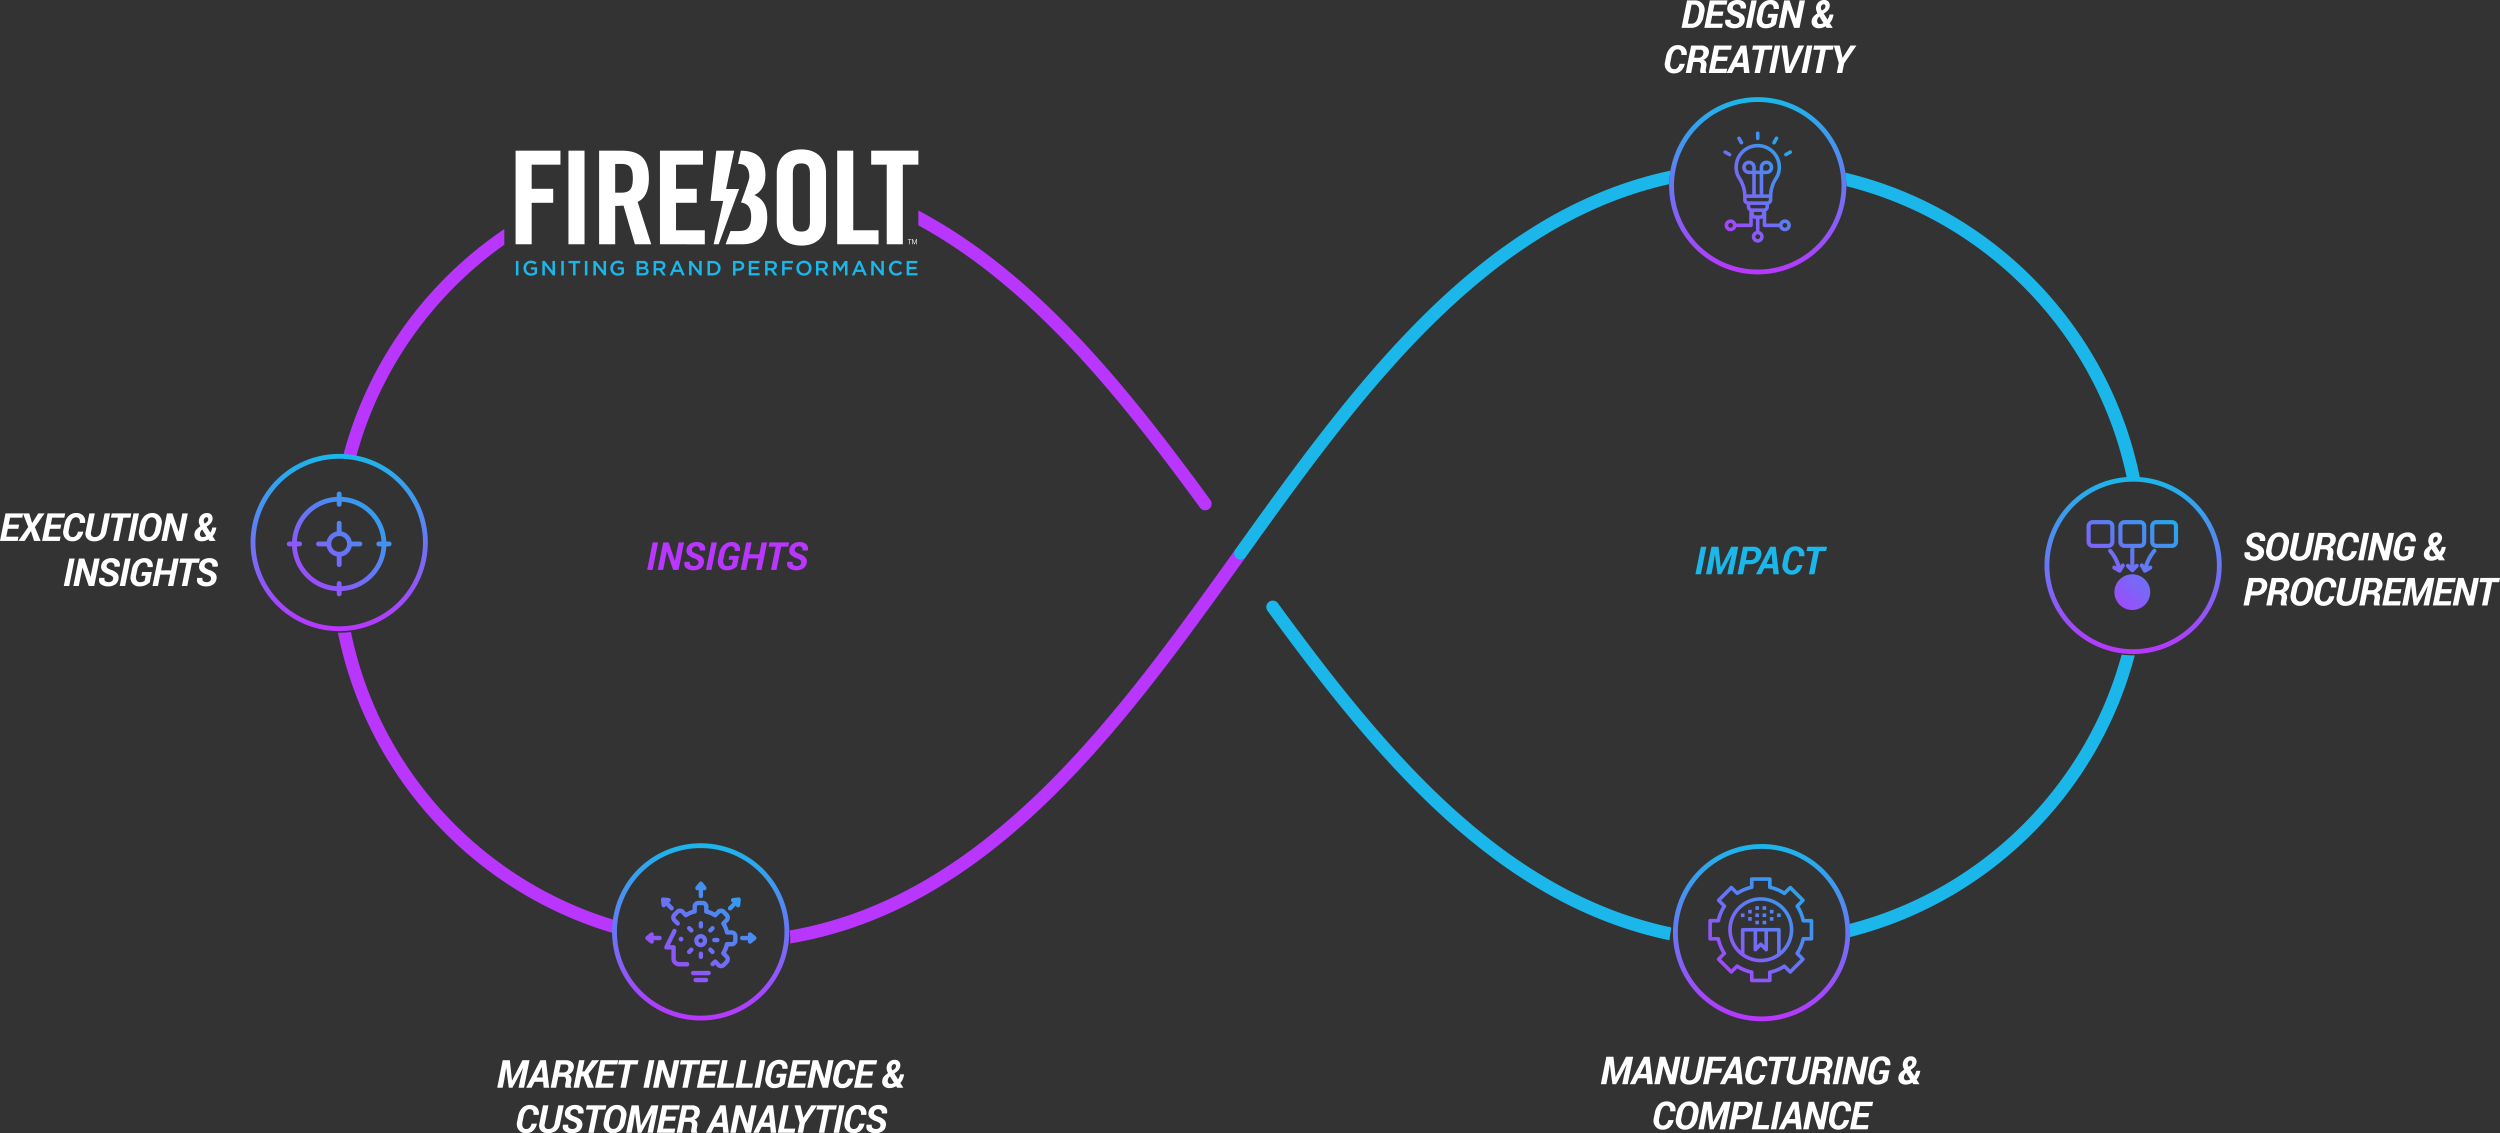 <?xml version="1.0" encoding="UTF-8"?>
<svg xmlns="http://www.w3.org/2000/svg" xmlns:xlink="http://www.w3.org/1999/xlink" width="1551.762" height="703.399" viewBox="0 0 1551.762 703.399">
  <rect x="0" y="0" width="1551.762" height="703.399" fill="#333333" stroke="none"/>
  <defs>
    <linearGradient id="linear-gradient" x1="0.5" x2="0.5" y2="1" gradientUnits="objectBoundingBox">
      <stop offset="0" stop-color="#1ab7ea"></stop>
      <stop offset="1" stop-color="#b936ff"></stop>
    </linearGradient>
    <linearGradient id="linear-gradient-2" x1="1" x2="0" y2="1" gradientUnits="objectBoundingBox">
      <stop offset="0" stop-color="#13b5ea"></stop>
      <stop offset="1" stop-color="#b936ff"></stop>
    </linearGradient>
  </defs>
  <g id="Group_1229" data-name="Group 1229" transform="translate(-190.965 -195.256)">
    <path id="Subtraction_5" data-name="Subtraction 5" d="M-7625.033,292.921h0c.021-.64.032-1.279.032-1.9a55.947,55.947,0,0,0-.345-6.189c7.527-1.3,15.095-2.986,22.494-5.019,7.218-1.984,14.478-4.351,21.579-7.037,6.917-2.616,13.886-5.611,20.71-8.9,6.635-3.2,13.327-6.769,19.89-10.612a331.958,331.958,0,0,0,37.506-25.742,437.435,437.435,0,0,0,34.791-30.742c10.735-10.5,21.351-21.792,32.454-34.512,9.849-11.283,19.825-23.4,30.5-37.053,19.763-25.274,38.508-51.472,56.637-76.808l0-.005.019-.027,6.5,4.665-.027.039c-18.415,25.734-37.458,52.344-57.562,78.013-10.866,13.873-21.025,26.186-31.059,37.64-11.317,12.92-22.147,24.384-33.108,35.046a440.036,440.036,0,0,1-35.563,31.2A335.856,335.856,0,0,1-7538,261.065c-6.731,3.892-13.6,7.506-20.408,10.74-7.007,3.327-14.165,6.353-21.275,8.994-7.3,2.711-14.766,5.1-22.191,7.091-7.61,2.043-15.4,3.736-23.158,5.031Zm-109.785-6.4A244.522,244.522,0,0,1-7846,217.282a243.841,243.841,0,0,1-59.772-117.235c.236,0,.488.005.772.005a55.748,55.748,0,0,0,7.3-.48,234.512,234.512,0,0,0,21.4,60.577,237.289,237.289,0,0,0,36.209,51.739,236.661,236.661,0,0,0,106.516,66.651,55.056,55.056,0,0,0-1.241,7.976h0Zm367.362-262.455a4.025,4.025,0,0,1-3.234-1.64c-14.9-20.4-27.233-36.657-38.8-51.163-14.54-18.237-28.074-33.958-41.374-48.061-31.792-33.717-62.748-58.586-94.637-76.028V-162c33.3,17.563,65.509,42.934,98.457,77.564,13.791,14.494,27.789,30.662,42.795,49.427,11.923,14.911,24.639,31.66,40.02,52.711a4.006,4.006,0,0,1-.869,5.59A3.98,3.98,0,0,1-7367.456,24.062Zm-527.05-33.009h0a55.408,55.408,0,0,0-8.025-.945,242.958,242.958,0,0,1,21.621-54.454,245.564,245.564,0,0,1,34.075-47.839,246.476,246.476,0,0,1,44.339-38.334v9.723a238.573,238.573,0,0,0-41.133,37.015,237.606,237.606,0,0,0-31.542,45.649A235.183,235.183,0,0,0-7894.505-8.946Z" transform="translate(8306.5 487.947)" fill="#b936ff"></path>
    <g id="Right" transform="translate(960.99 299.81)">
      <path id="Subtraction_8" data-name="Subtraction 8" d="M-8650.751,15.937a253.005,253.005,0,0,1-37.784-11.024,274.029,274.029,0,0,1-35.855-16.684,320.794,320.794,0,0,1-33.366-21.419A397.47,397.47,0,0,1-8788.937-58.6c-18.616-16.743-37.258-36.3-56.988-59.78-15.632-18.6-31.614-39.187-51.823-66.754l-.088-.119-.629-.86c-.618-.843-1.22-1.664-1.786-2.44a4.186,4.186,0,0,1-.323-.519,4.022,4.022,0,0,1-.345-2.738,4,4,0,0,1,1.536-2.331,3.973,3.973,0,0,1,2.357-.772,3.982,3.982,0,0,1,2.794,1.133,3.817,3.817,0,0,1,.439.508c13.6,18.613,31.719,42.986,51.243,66.445,19.538,23.477,37.922,43.008,56.2,59.711,10.183,9.3,20.508,17.865,30.688,25.443a318.149,318.149,0,0,0,32.8,21.493A269.158,269.158,0,0,0-8687.651-3.39a245.943,245.943,0,0,0,37.9,11.329c-.061.659-.111,1.366-.151,2.1a56.076,56.076,0,0,0-.851,5.9ZM-8539.4,14.12v0h0c-.171-1.377-.393-2.752-.659-4.086-.07-1.314-.187-2.628-.349-3.906A234.934,234.934,0,0,0-8482.054-17.3a237.7,237.7,0,0,0,49.467-37.36,237.731,237.731,0,0,0,38.13-48.843,234.975,234.975,0,0,0,24.344-57.886,55.584,55.584,0,0,0,7.133.459c.354,0,.713,0,1.029-.009a244.42,244.42,0,0,1-64.982,111.948A244.317,244.317,0,0,1-8539.4,14.12ZM-8916.99-220.316a3.974,3.974,0,0,1-1.5-.289,4.109,4.109,0,0,1-.836-.459,4.017,4.017,0,0,1-1.67-3.269,3.965,3.965,0,0,1,.75-2.311l0-.007.136-.189c17.652-24.656,35.906-50.151,55.148-74.811,10.4-13.333,20.137-25.2,29.759-36.29,10.852-12.5,21.215-23.612,31.681-33.968a450.134,450.134,0,0,1,33.973-30.509,345.381,345.381,0,0,1,36.652-25.91,281.722,281.722,0,0,1,39.709-20.177c6.935-2.839,14.04-5.391,21.119-7.583,7.239-2.241,14.65-4.166,22.026-5.723a55.258,55.258,0,0,0-.921,8.427c-7.1,1.588-14.245,3.539-21.244,5.8-6.816,2.2-13.68,4.756-20.4,7.594a277.771,277.771,0,0,0-38.43,20.031,343.706,343.706,0,0,0-35.565,25.568c-10.921,8.918-22.041,19.013-33.052,30-10.209,10.191-20.314,21.1-30.893,33.344-9.367,10.845-18.878,22.483-29.076,35.58-18.867,24.231-36.779,49.25-54.1,73.444l-.023.033A4.007,4.007,0,0,1-8916.99-220.316Zm558.309-50.447h0c-1.422-.11-2.868-.166-4.3-.166-1.293,0-2.6.045-3.873.134a234.532,234.532,0,0,0-22.646-62.72,237.359,237.359,0,0,0-38.5-53.059,237.767,237.767,0,0,0-51.458-40.508,234.81,234.81,0,0,0-61.529-25.066,55.945,55.945,0,0,0-.726-8.411,242.649,242.649,0,0,1,64.895,25.765,245.577,245.577,0,0,1,54.225,42.308,245.309,245.309,0,0,1,40.423,55.721,242.452,242.452,0,0,1,23.486,66Z" transform="translate(8916.99 463.151)" fill="#1bb7ea"></path>
    </g>
    <path id="Path_1203" data-name="Path 1203" d="M4.043,0H.668l3.41-17.062H7.453ZM20.156,0H16.781L12.926-11.344h-.07L10.594,0H7.219l3.41-17.062H14L17.848-5.73h.07l2.273-11.332h3.375Zm12.27-4.137a1.911,1.911,0,0,0-.334-1.752,6.707,6.707,0,0,0-2.2-1.271,9.6,9.6,0,0,1-3.926-2.256,3.719,3.719,0,0,1-.809-3.475,4.893,4.893,0,0,1,2.168-3.27,7.463,7.463,0,0,1,4.2-1.148A5.668,5.668,0,0,1,35.607-15.9a3.81,3.81,0,0,1,.943,3.82l-.035.07h-3.27a2.189,2.189,0,0,0-.387-1.934A2.316,2.316,0,0,0,31-14.672a2.672,2.672,0,0,0-1.576.51,2.015,2.015,0,0,0-.873,1.248,1.666,1.666,0,0,0,.352,1.67,9.419,9.419,0,0,0,2.578,1.307,8.454,8.454,0,0,1,3.645,2.221A4.013,4.013,0,0,1,35.8-4.16,4.856,4.856,0,0,1,33.627-.85a7.781,7.781,0,0,1-4.248,1.1,7.185,7.185,0,0,1-4.33-1.277Q23.285-2.309,23.883-4.98l.023-.07h3.281q-.3,1.512.545,2.092a3.775,3.775,0,0,0,2.174.58,2.85,2.85,0,0,0,1.605-.5A2,2,0,0,0,32.426-4.137ZM40.559,0H37.184l3.41-17.062h3.375Zm15.9-2.332a8.439,8.439,0,0,1-2.59,1.793A9.161,9.161,0,0,1,49.91.246a5.164,5.164,0,0,1-4.289-1.975,5.876,5.876,0,0,1-.949-5.021l.715-3.562a8.886,8.886,0,0,1,2.777-5.145,7.333,7.333,0,0,1,4.98-1.852,5.108,5.108,0,0,1,4.078,1.518,5.036,5.036,0,0,1,1.055,3.99l-.035.07H55.055A3.521,3.521,0,0,0,54.6-13.9a2.126,2.126,0,0,0-1.893-.768,3.322,3.322,0,0,0-2.443,1.236,6.285,6.285,0,0,0-1.518,3.1L48.035-6.75a4.656,4.656,0,0,0,.229,3.217,2.294,2.294,0,0,0,2.174,1.154,5.176,5.176,0,0,0,1.705-.252,3.361,3.361,0,0,0,1.119-.6l.621-3.094h-2.66L51.691-8.7h6.035ZM71.684,0H68.32l1.418-7.09h-6.2L62.121,0H58.746l3.41-17.062h3.375L64.066-9.727h6.2l1.465-7.336h3.363ZM88.207-14.426H83.813L80.93,0H77.555l2.883-14.426H76.066l.527-2.637H88.734ZM96.234-4.137A1.911,1.911,0,0,0,95.9-5.889,6.707,6.707,0,0,0,93.7-7.16a9.6,9.6,0,0,1-3.926-2.256,3.719,3.719,0,0,1-.809-3.475,4.893,4.893,0,0,1,2.168-3.27,7.463,7.463,0,0,1,4.2-1.148A5.668,5.668,0,0,1,99.416-15.9a3.81,3.81,0,0,1,.943,3.82l-.035.07h-3.27a2.189,2.189,0,0,0-.387-1.934,2.316,2.316,0,0,0-1.863-.727,2.672,2.672,0,0,0-1.576.51,2.015,2.015,0,0,0-.873,1.248,1.666,1.666,0,0,0,.352,1.67,9.419,9.419,0,0,0,2.578,1.307A8.454,8.454,0,0,1,98.93-7.717a4.013,4.013,0,0,1,.68,3.557A4.856,4.856,0,0,1,97.436-.85a7.781,7.781,0,0,1-4.248,1.1,7.185,7.185,0,0,1-4.33-1.277Q87.094-2.309,87.691-4.98l.023-.07H91q-.3,1.512.545,2.092a3.775,3.775,0,0,0,2.174.58,2.85,2.85,0,0,0,1.605-.5A2,2,0,0,0,96.234-4.137Z" transform="translate(592 549)" fill="#b936ff"></path>
    <g id="Logo" transform="translate(504.754 281.364)">
      <g id="Group_1160" data-name="Group 1160" transform="translate(6.446 75.686)">
        <path id="Path_299" data-name="Path 299" d="M6.747,180.364H8.319v9.013H6.747Z" transform="translate(-6.747 -180.211)" fill="#1ab7ea"></path>
        <path id="Path_300" data-name="Path 300" d="M23.173,189.3a5,5,0,0,1-1.918-.356,4.306,4.306,0,0,1-1.475-.98,4.386,4.386,0,0,1-.946-1.465,4.942,4.942,0,0,1-.336-1.837v-.024a4.729,4.729,0,0,1,.345-1.79,4.5,4.5,0,0,1,.966-1.485,4.606,4.606,0,0,1,3.351-1.386,6.4,6.4,0,0,1,1.074.082,5.112,5.112,0,0,1,.9.24,4.548,4.548,0,0,1,.779.379,5.835,5.835,0,0,1,.714.521l-1,1.2a5.794,5.794,0,0,0-.528-.4,3.365,3.365,0,0,0-.566-.3,3.528,3.528,0,0,0-.651-.192,3.982,3.982,0,0,0-.778-.071,2.634,2.634,0,0,0-1.154.255,3.012,3.012,0,0,0-.925.694A3.174,3.174,0,0,0,20.4,183.4a3.323,3.323,0,0,0-.226,1.224v.025a3.722,3.722,0,0,0,.218,1.292,2.881,2.881,0,0,0,1.586,1.69,3.076,3.076,0,0,0,1.253.245,3.781,3.781,0,0,0,1.2-.186,3.355,3.355,0,0,0,.971-.5v-1.7H23.1v-1.378h3.837V187.9a6.637,6.637,0,0,1-.74.543,5.865,5.865,0,0,1-.876.45,5.255,5.255,0,0,1-1.01.3A5.523,5.523,0,0,1,23.173,189.3Z" transform="translate(-13.816 -179.979)" fill="#1ab7ea"></path>
        <path id="Path_301" data-name="Path 301" d="M47.9,180.364h1.466L54.18,186.6v-6.232h1.571v9.013H54.428l-4.96-6.412v6.412H47.9Z" transform="translate(-31.502 -180.211)" fill="#1ab7ea"></path>
        <path id="Path_302" data-name="Path 302" d="M77.41,180.364h1.571v9.013H77.41Z" transform="translate(-49.258 -180.211)" fill="#1ab7ea"></path>
        <path id="Path_303" data-name="Path 303" d="M91.415,181.833H88.557v-1.469h7.314v1.469H93.012v7.545h-1.6Z" transform="translate(-55.964 -180.211)" fill="#1ab7ea"></path>
        <path id="Path_304" data-name="Path 304" d="M114.2,180.364h1.571v9.013H114.2Z" transform="translate(-71.393 -180.211)" fill="#1ab7ea"></path>
        <path id="Path_305" data-name="Path 305" d="M127.472,180.364h1.466l4.819,6.232v-6.232h1.57v9.013H134l-4.958-6.412v6.412h-1.573Z" transform="translate(-79.375 -180.211)" fill="#1ab7ea"></path>
        <path id="Path_306" data-name="Path 306" d="M158.536,189.3a5,5,0,0,1-1.919-.356,4.309,4.309,0,0,1-1.474-.98,4.374,4.374,0,0,1-.946-1.465,4.942,4.942,0,0,1-.335-1.837v-.024a4.72,4.72,0,0,1,.343-1.79,4.523,4.523,0,0,1,.967-1.485,4.6,4.6,0,0,1,3.35-1.386,6.417,6.417,0,0,1,1.076.082,5.1,5.1,0,0,1,.9.24,4.577,4.577,0,0,1,.779.379,5.99,5.99,0,0,1,.714.521l-1,1.2a5.911,5.911,0,0,0-.528-.4,3.358,3.358,0,0,0-.567-.3,3.492,3.492,0,0,0-.65-.192,3.982,3.982,0,0,0-.778-.071,2.633,2.633,0,0,0-1.154.255,3.023,3.023,0,0,0-.926.694,3.175,3.175,0,0,0-.618,1.012,3.339,3.339,0,0,0-.226,1.224v.025a3.722,3.722,0,0,0,.218,1.292,2.878,2.878,0,0,0,1.586,1.69,3.076,3.076,0,0,0,1.252.245,3.778,3.778,0,0,0,1.2-.186,3.355,3.355,0,0,0,.971-.5v-1.7h-2.3v-1.378H162.3V187.9a6.657,6.657,0,0,1-.741.543,5.771,5.771,0,0,1-.876.45,5.24,5.24,0,0,1-1.01.3A5.515,5.515,0,0,1,158.536,189.3Z" transform="translate(-95.251 -179.979)" fill="#1ab7ea"></path>
        <path id="Path_307" data-name="Path 307" d="M194.742,180.364h4.036a3.186,3.186,0,0,1,2.352.8,2.025,2.025,0,0,1,.6,1.492v.027a2.24,2.24,0,0,1-.108.729,2.126,2.126,0,0,1-.28.553,1.98,1.98,0,0,1-.409.417,3.41,3.41,0,0,1-.478.309,4.828,4.828,0,0,1,.722.328,2.375,2.375,0,0,1,.564.444,1.793,1.793,0,0,1,.365.607,2.329,2.329,0,0,1,.129.811v.024a2.313,2.313,0,0,1-.238,1.069,2.131,2.131,0,0,1-.674.773,3.149,3.149,0,0,1-1.055.469,5.346,5.346,0,0,1-1.363.161h-4.165Zm3.727,3.8a2.222,2.222,0,0,0,1.232-.3,1.029,1.029,0,0,0,.463-.92v-.026a1,1,0,0,0-.406-.844,1.938,1.938,0,0,0-1.174-.3h-2.272v2.394Zm.463,3.812a2.257,2.257,0,0,0,1.271-.309,1.038,1.038,0,0,0,.461-.928v-.024a1.028,1.028,0,0,0-.455-.9,2.48,2.48,0,0,0-1.394-.315h-2.5v2.471Z" transform="translate(-119.845 -180.211)" fill="#1ab7ea"></path>
        <path id="Path_308" data-name="Path 308" d="M221.237,180.364h4.019a4.441,4.441,0,0,1,1.506.239,3.052,3.052,0,0,1,1.094.663,2.606,2.606,0,0,1,.554.864,2.931,2.931,0,0,1,.193,1.08v.026a2.944,2.944,0,0,1-.161,1,2.584,2.584,0,0,1-.444.784,2.688,2.688,0,0,1-.675.582,3.441,3.441,0,0,1-.87.365l2.433,3.411h-1.868l-2.22-3.14h-1.99v3.14h-1.571Zm3.9,4.468a2.088,2.088,0,0,0,1.356-.408,1.343,1.343,0,0,0,.5-1.1v-.026a1.336,1.336,0,0,0-.49-1.12,2.22,2.22,0,0,0-1.382-.38h-2.312v3.038Z" transform="translate(-135.784 -180.211)" fill="#1ab7ea"></path>
        <path id="Path_309" data-name="Path 309" d="M250.194,180.207h1.467l3.967,9.076h-1.673l-.915-2.177h-4.262l-.927,2.177h-1.622Zm2.266,5.5-1.559-3.6-1.545,3.6Z" transform="translate(-150.818 -180.116)" fill="#1ab7ea"></path>
        <path id="Path_310" data-name="Path 310" d="M276.485,180.364h1.464l4.819,6.232v-6.232h1.571v9.013h-1.323l-4.96-6.412v6.412h-1.571Z" transform="translate(-169.021 -180.211)" fill="#1ab7ea"></path>
        <path id="Path_311" data-name="Path 311" d="M305.174,180.364h3.361a5.329,5.329,0,0,1,1.939.343,4.617,4.617,0,0,1,1.519.947,4.237,4.237,0,0,1,.986,1.422,4.5,4.5,0,0,1,.347,1.772v.025a4.542,4.542,0,0,1-.347,1.776,4.213,4.213,0,0,1-.986,1.431,4.628,4.628,0,0,1-1.519.951,5.215,5.215,0,0,1-1.939.348h-3.361Zm3.349,7.584a3.467,3.467,0,0,0,1.287-.227,2.794,2.794,0,0,0,.986-.633,2.869,2.869,0,0,0,.631-.968,3.265,3.265,0,0,0,.225-1.224v-.024a3.31,3.31,0,0,0-.225-1.228,2.788,2.788,0,0,0-1.617-1.616,3.428,3.428,0,0,0-1.287-.234h-1.776v6.154Z" transform="translate(-186.28 -180.211)" fill="#1ab7ea"></path>
        <path id="Path_312" data-name="Path 312" d="M344.995,180.364h3.555a4.435,4.435,0,0,1,1.421.215,2.977,2.977,0,0,1,1.083.612,2.719,2.719,0,0,1,.682.953,3.1,3.1,0,0,1,.238,1.234v.023a2.978,2.978,0,0,1-.284,1.337,2.763,2.763,0,0,1-.775.957,3.5,3.5,0,0,1-1.149.588,4.8,4.8,0,0,1-1.407.2h-1.793v2.9h-1.571Zm3.419,4.688a2.107,2.107,0,0,0,1.426-.452,1.463,1.463,0,0,0,.523-1.162v-.027a1.434,1.434,0,0,0-.53-1.21,2.271,2.271,0,0,0-1.419-.407h-1.849v3.258Z" transform="translate(-210.237 -180.211)" fill="#1ab7ea"></path>
        <path id="Path_313" data-name="Path 313" d="M369.514,180.364h6.669v1.43h-5.1v2.318h4.52v1.427h-4.52v2.408h5.163v1.429h-6.734Z" transform="translate(-224.987 -180.211)" fill="#1ab7ea"></path>
        <path id="Path_314" data-name="Path 314" d="M394.951,180.364h4.017a4.447,4.447,0,0,1,1.507.239,3.044,3.044,0,0,1,1.093.663,2.616,2.616,0,0,1,.556.864,2.947,2.947,0,0,1,.191,1.08v.026a2.926,2.926,0,0,1-.161,1,2.5,2.5,0,0,1-.446.784,2.664,2.664,0,0,1-.674.582,3.419,3.419,0,0,1-.869.365l2.433,3.411h-1.866l-2.22-3.14h-1.99v3.14h-1.57Zm3.9,4.468a2.093,2.093,0,0,0,1.357-.408,1.341,1.341,0,0,0,.5-1.1v-.026a1.331,1.331,0,0,0-.491-1.12,2.206,2.206,0,0,0-1.38-.38h-2.312v3.038Z" transform="translate(-240.29 -180.211)" fill="#1ab7ea"></path>
        <path id="Path_315" data-name="Path 315" d="M421.468,180.364h6.695v1.43h-5.124v2.485h4.545v1.429h-4.545v3.669h-1.57Z" transform="translate(-256.243 -180.211)" fill="#1ab7ea"></path>
        <path id="Path_316" data-name="Path 316" d="M448.381,189.3a4.821,4.821,0,0,1-1.9-.369,4.486,4.486,0,0,1-2.448-2.472,4.706,4.706,0,0,1-.348-1.8v-.024a4.7,4.7,0,0,1,.348-1.8,4.545,4.545,0,0,1,.979-1.479,4.71,4.71,0,0,1,1.494-1.014,5.087,5.087,0,0,1,3.811,0,4.523,4.523,0,0,1,1.483,1,4.591,4.591,0,0,1,.964,1.473,4.659,4.659,0,0,1,.348,1.8v.025a4.655,4.655,0,0,1-.348,1.8,4.543,4.543,0,0,1-.978,1.48,4.713,4.713,0,0,1-1.492,1.012A4.771,4.771,0,0,1,448.381,189.3Zm.027-1.456a2.967,2.967,0,0,0,1.225-.252,2.925,2.925,0,0,0,.954-.682,3.151,3.151,0,0,0,.622-1.012,3.338,3.338,0,0,0,.226-1.236v-.024a3.417,3.417,0,0,0-.226-1.244,3.023,3.023,0,0,0-1.595-1.706,3.109,3.109,0,0,0-2.455,0,2.9,2.9,0,0,0-.958.682,3.135,3.135,0,0,0-.62,1.011,3.408,3.408,0,0,0-.225,1.237v.025a3.459,3.459,0,0,0,.225,1.243,3.1,3.1,0,0,0,.629,1.016,3.036,3.036,0,0,0,.966.688A2.9,2.9,0,0,0,448.407,187.847Z" transform="translate(-269.606 -179.979)" fill="#1ab7ea"></path>
        <path id="Path_317" data-name="Path 317" d="M474.249,180.364h4.017a4.426,4.426,0,0,1,1.506.239,3.039,3.039,0,0,1,1.1.663,2.586,2.586,0,0,1,.553.864,2.914,2.914,0,0,1,.193,1.08v.026a2.986,2.986,0,0,1-.159,1,2.591,2.591,0,0,1-.446.784,2.682,2.682,0,0,1-.676.582,3.385,3.385,0,0,1-.871.365l2.433,3.411h-1.865l-2.222-3.14H475.82v3.14h-1.571Zm3.9,4.468a2.091,2.091,0,0,0,1.357-.408,1.345,1.345,0,0,0,.5-1.1v-.026a1.335,1.335,0,0,0-.49-1.12,2.211,2.211,0,0,0-1.38-.38H475.82v3.038Z" transform="translate(-287.996 -180.211)" fill="#1ab7ea"></path>
        <path id="Path_318" data-name="Path 318" d="M501.131,180.364h1.686l2.744,4.263,2.742-4.263h1.686v9.013h-1.57v-6.462l-2.847,4.249h-.052l-2.819-4.223v6.436h-1.57Z" transform="translate(-304.168 -180.211)" fill="#1ab7ea"></path>
        <path id="Path_319" data-name="Path 319" d="M534,180.207h1.468l3.965,9.076h-1.673l-.915-2.177h-4.263l-.927,2.177h-1.62Zm2.266,5.5-1.559-3.6-1.545,3.6Z" transform="translate(-321.554 -180.116)" fill="#1ab7ea"></path>
        <path id="Path_320" data-name="Path 320" d="M560.285,180.364h1.466l4.817,6.232v-6.232h1.572v9.013h-1.324l-4.959-6.412v6.412h-1.571Z" transform="translate(-339.755 -180.211)" fill="#1ab7ea"></path>
        <path id="Path_321" data-name="Path 321" d="M592.434,189.3a4.552,4.552,0,0,1-3.281-1.348,4.5,4.5,0,0,1-.963-1.473,4.72,4.72,0,0,1-.349-1.817v-.024a4.777,4.777,0,0,1,.341-1.81,4.55,4.55,0,0,1,2.438-2.483,4.671,4.671,0,0,1,1.882-.368,5.661,5.661,0,0,1,1.125.1,4.534,4.534,0,0,1,.935.289,4.4,4.4,0,0,1,.785.445,6.071,6.071,0,0,1,.682.565l-1.018,1.172a5.007,5.007,0,0,0-1.145-.81,2.984,2.984,0,0,0-1.379-.309,2.832,2.832,0,0,0-1.189.25,2.948,2.948,0,0,0-.949.682,3.054,3.054,0,0,0-.618,1.011,3.509,3.509,0,0,0-.217,1.237v.025a3.561,3.561,0,0,0,.217,1.243,3.151,3.151,0,0,0,.618,1.024,2.911,2.911,0,0,0,.949.688,2.827,2.827,0,0,0,1.189.252,2.976,2.976,0,0,0,1.418-.318,5.483,5.483,0,0,0,1.17-.856l1.017,1.031a5.793,5.793,0,0,1-.726.663,4.97,4.97,0,0,1-.818.5,4.08,4.08,0,0,1-.959.32A5.469,5.469,0,0,1,592.434,189.3Z" transform="translate(-356.332 -179.979)" fill="#1ab7ea"></path>
        <path id="Path_322" data-name="Path 322" d="M615.527,180.364H622.2v1.43h-5.1v2.318h4.519v1.427H617.1v2.408h5.163v1.429h-6.735Z" transform="translate(-372.988 -180.211)" fill="#1ab7ea"></path>
      </g>
      <path id="Path_323" data-name="Path 323" d="M6.246,66.738V8.632H34.089v8.694H16.224V32.294H29.582v8.69H16.224V66.738Z" transform="translate(0 -1.211)" fill="#fff"></path>
      <path id="Path_324" data-name="Path 324" d="M88.588,66.738V8.632h9.978V66.738Z" transform="translate(-49.537 -1.211)" fill="#fff"></path>
      <path id="Path_325" data-name="Path 325" d="M146.334,66.738h-9.978V8.632h14c11.186,0,16.9,4.752,16.9,17.143,0,9.335-3.619,13.116-7,14.644l8.45,26.319h-10.14l-7.082-24.067a47.357,47.357,0,0,1-5.15.243Zm0-32.032h3.541c5.392,0,7.4-2.012,7.4-8.931s-2.012-8.932-7.4-8.932h-3.541Z" transform="translate(-78.274 -1.211)" fill="#fff"></path>
      <path id="Path_326" data-name="Path 326" d="M231.141,66.738V8.632h26.717v8.694H241.119V32.294h12.875v8.69H241.119v17.06h17.866v8.7Z" transform="translate(-135.297 -1.211)" fill="#fff"></path>
      <path id="Path_327" data-name="Path 327" d="M413.147,21.505c0-8.207,4.829-14.886,15.288-14.886s15.291,6.679,15.291,14.886V51.44c0,8.21-4.829,14.891-15.291,14.891S413.147,59.65,413.147,51.44Zm9.98,29.693c0,4.346,1.285,6.439,5.308,6.439s5.311-2.093,5.311-6.439V21.747c0-4.343-1.287-6.437-5.311-6.437s-5.308,2.093-5.308,6.437Z" transform="translate(-244.791 0)" fill="#fff"></path>
      <path id="Path_328" data-name="Path 328" d="M507.272,66.738V8.632h9.976V58.043H532.94v8.7Z" transform="translate(-301.417 -1.211)" fill="#fff"></path>
      <path id="Path_329" data-name="Path 329" d="M569.893,17.326h-9.658V8.632h29.29v8.694H579.87V66.738h-9.977Z" transform="translate(-333.279 -1.211)" fill="#fff"></path>
      <path id="Path_330" data-name="Path 330" d="M351.229,36.166c4.829-1.93,6.92-7.161,6.92-12.149,0-9.834-4.69-15.292-15.244-15.365l-.178.833-1.572,7.37h.5c4.427,0,6.5,2.816,6.518,8.207.009,1.837-5.19,15.742-5.19,15.742,4.537.608,6.318,3.529,6.318,8.8,0,5.874-1.931,8.933-7.242,8.933h-5.611l-3.027,8.213h10.247c11.345,0,15.611-7.247,15.611-16.823C359.275,42.442,356.3,38.419,351.229,36.166Z" transform="translate(-196.826 -1.223)" fill="#fff"></path>
      <path id="Path_331" data-name="Path 331" d="M309.946,39.831h7.84L313.495,59.38l-1.628,7.358h3.144L327.666,32.4H319.6l2.538-11.908.779-3.648,1.75-8.211h-11.14Z" transform="translate(-182.706 -1.211)" fill="#fff"></path>
      <g id="Group_1161" data-name="Group 1161" transform="translate(249.766 62.366)">
        <path id="Path_332" data-name="Path 332" d="M617.49,146.545H619.7v.342h-.916v2.847h-.363v-2.847h-.927Zm2.591,0h.553l.925,2.67.961-2.67h.55v3.2h-.353V146.9l-.969,2.725h-.388l-.926-2.725v2.847h-.354Z" transform="translate(-617.49 -146.545)" fill="#fff"></path>
      </g>
    </g>
    <g id="Group_1175" data-name="Group 1175" transform="translate(167 -198.872)">
      <path id="Ellipse_2452" data-name="Ellipse 2452" d="M55,3a52.015,52.015,0,0,0-20.24,99.915A52.014,52.014,0,0,0,75.24,7.085,51.672,51.672,0,0,0,55,3m0-3A55,55,0,1,1,0,55,55,55,0,0,1,55,0Z" transform="translate(179.5 675.872)" fill="url(#linear-gradient)"></path>
      <path id="Path_1198" data-name="Path 1198" d="M107.309,17.5H100.84l-.973,4.875h7.582L106.922,25H95.965l3.41-17.062h10.934l-.527,2.637h-7.559l-.855,4.289h6.469Zm8.576-3.6.07.012,3.738-5.977h3.938L117.619,16.4,121.17,25h-4.078L115.2,18.93l-.07-.012L111.314,25h-3.949l6.141-8.6-3.293-8.461h3.9Zm17.541,3.6h-6.469l-.973,4.875h7.582L133.038,25H122.081l3.41-17.062h10.934l-.527,2.637h-7.559l-.855,4.289h6.469Zm14.2,1.781.023.07a8.517,8.517,0,0,1-2.4,4.371,6.421,6.421,0,0,1-4.482,1.523,5.37,5.37,0,0,1-4.389-2.045,5.828,5.828,0,0,1-1.049-5.068l.68-3.4a9.645,9.645,0,0,1,2.566-5.2,6.5,6.5,0,0,1,4.711-1.84A5.575,5.575,0,0,1,147.6,9.355a5.206,5.206,0,0,1,1.172,4.43l-.023.059h-3.3a3.824,3.824,0,0,0-.352-2.607,2.33,2.33,0,0,0-2.121-.908,2.827,2.827,0,0,0-2.232,1.225,7.157,7.157,0,0,0-1.354,3.158l-.691,3.422a4.968,4.968,0,0,0,.205,3.275,2.182,2.182,0,0,0,2.1,1.213,2.8,2.8,0,0,0,2.1-.814,5.708,5.708,0,0,0,1.248-2.525ZM164.288,7.938l-2.262,11.32a7.006,7.006,0,0,1-2.654,4.529,8.348,8.348,0,0,1-5,1.459,5.64,5.64,0,0,1-4.236-1.582,4.649,4.649,0,0,1-.979-4.406l2.262-11.32h3.387l-2.262,11.32a3.126,3.126,0,0,0,.27,2.584,2.538,2.538,0,0,0,2.086.779,3.6,3.6,0,0,0,2.379-.85,4.249,4.249,0,0,0,1.359-2.514L160.9,7.938Zm12.654,2.637h-4.395L169.664,25h-3.375l2.883-14.426H164.8l.527-2.637h12.141ZM178.826,25h-3.375l3.41-17.062h3.375Zm16.849-6.949a9.474,9.474,0,0,1-2.76,5.285,7.221,7.221,0,0,1-5.068,1.91,5.364,5.364,0,0,1-4.441-2.115,6.042,6.042,0,0,1-1.055-5.162l.609-3.07a9.737,9.737,0,0,1,2.689-5.291,6.916,6.916,0,0,1,4.963-1.916,5.561,5.561,0,0,1,4.541,2.133,5.959,5.959,0,0,1,1.131,5.156Zm-2.766-3.094a4.458,4.458,0,0,0-.393-3.334,2.688,2.688,0,0,0-2.432-1.26,2.926,2.926,0,0,0-2.379,1.242,7.611,7.611,0,0,0-1.371,3.27l-.621,3.094a4.714,4.714,0,0,0,.316,3.357,2.517,2.517,0,0,0,2.344,1.26,3.124,3.124,0,0,0,2.473-1.26,7.339,7.339,0,0,0,1.453-3.275ZM209.137,25h-3.375l-3.855-11.344h-.07L199.575,25H196.2l3.41-17.062h3.375l3.844,11.332h.07l2.273-11.332h3.375Zm7.589-4.594a4.562,4.562,0,0,1,1.072-2.4,13.285,13.285,0,0,1,2.514-2.068,8.5,8.5,0,0,1-.809-1.975,4.471,4.471,0,0,1-.07-1.822,5.2,5.2,0,0,1,1.693-3.281,5.043,5.043,0,0,1,3.4-1.172,3.229,3.229,0,0,1,2.643,1.166,3.359,3.359,0,0,1,.7,2.783,4.773,4.773,0,0,1-.861,2.115,6.89,6.89,0,0,1-1.764,1.646l-1.078.738,2.309,3.656a7.686,7.686,0,0,0,.809-1.459,7.194,7.194,0,0,0,.469-1.646h2.508a12.712,12.712,0,0,1-.838,3,8.258,8.258,0,0,1-1.518,2.355L229.77,25h-3.82l-.633-1a8.544,8.544,0,0,1-2.027.938,7.249,7.249,0,0,1-2.109.3,4.586,4.586,0,0,1-3.557-1.359A3.924,3.924,0,0,1,216.727,20.406Zm5.039,2.215a4.248,4.248,0,0,0,1.119-.158A5.613,5.613,0,0,0,224.039,22l-2.555-4.055-.164.117a4.235,4.235,0,0,0-.844,1.1,3.633,3.633,0,0,0-.352,1.066,2.3,2.3,0,0,0,.281,1.734A1.548,1.548,0,0,0,221.766,22.621Zm.68-10.512a2.153,2.153,0,0,0,.053,1.008,5.388,5.388,0,0,0,.5,1.125l.926-.574a2.939,2.939,0,0,0,.943-.861,2.691,2.691,0,0,0,.369-.979,1.476,1.476,0,0,0-.217-1.055,1.031,1.031,0,0,0-.92-.445,1.392,1.392,0,0,0-1.084.516A2.45,2.45,0,0,0,222.445,12.109ZM138.919,53h-3.375l3.41-17.062h3.375Zm15.513,0h-3.375L147.2,41.656h-.07L144.87,53h-3.375l3.41-17.062h3.375l3.844,11.332h.07l2.273-11.332h3.375Zm11.67-4.137a1.911,1.911,0,0,0-.334-1.752,6.707,6.707,0,0,0-2.2-1.271,9.6,9.6,0,0,1-3.926-2.256,3.719,3.719,0,0,1-.809-3.475A4.893,4.893,0,0,1,161,36.84a7.463,7.463,0,0,1,4.2-1.148,5.668,5.668,0,0,1,4.084,1.406,3.81,3.81,0,0,1,.943,3.82l-.035.07h-3.27a2.189,2.189,0,0,0-.387-1.934,2.316,2.316,0,0,0-1.863-.727,2.672,2.672,0,0,0-1.576.51,2.015,2.015,0,0,0-.873,1.248,1.666,1.666,0,0,0,.352,1.67,9.419,9.419,0,0,0,2.578,1.307,8.454,8.454,0,0,1,3.645,2.221,4.013,4.013,0,0,1,.68,3.557A4.856,4.856,0,0,1,167.3,52.15a7.781,7.781,0,0,1-4.248,1.1,7.185,7.185,0,0,1-4.33-1.277q-1.764-1.277-1.166-3.949l.023-.07h3.281q-.3,1.512.545,2.092a3.775,3.775,0,0,0,2.174.58,2.85,2.85,0,0,0,1.605-.5A2,2,0,0,0,166.1,48.863ZM173.634,53h-3.375l3.41-17.062h3.375Zm15.3-2.332a8.439,8.439,0,0,1-2.59,1.793,9.161,9.161,0,0,1-3.961.785,5.164,5.164,0,0,1-4.289-1.975,5.876,5.876,0,0,1-.949-5.021l.715-3.562a8.886,8.886,0,0,1,2.777-5.145,7.333,7.333,0,0,1,4.98-1.852,5.108,5.108,0,0,1,4.078,1.518,5.036,5.036,0,0,1,1.055,3.99l-.035.07H187.53a3.521,3.521,0,0,0-.451-2.174,2.126,2.126,0,0,0-1.893-.768,3.322,3.322,0,0,0-2.443,1.236,6.285,6.285,0,0,0-1.518,3.1l-.715,3.586a4.656,4.656,0,0,0,.229,3.217,2.294,2.294,0,0,0,2.174,1.154,5.176,5.176,0,0,0,1.705-.252,3.361,3.361,0,0,0,1.119-.6l.621-3.094H183.7l.469-2.367H190.2ZM203.559,53H200.2l1.418-7.09h-6.2L194,53h-3.375l3.41-17.062h3.375l-1.465,7.336h6.2l1.465-7.336h3.363Zm15.923-14.426h-4.395L212.205,53H208.83l2.883-14.426h-4.371l.527-2.637H220.01Zm7.427,10.289a1.911,1.911,0,0,0-.334-1.752,6.707,6.707,0,0,0-2.2-1.271,9.6,9.6,0,0,1-3.926-2.256,3.719,3.719,0,0,1-.809-3.475,4.893,4.893,0,0,1,2.168-3.27,7.463,7.463,0,0,1,4.2-1.148,5.668,5.668,0,0,1,4.084,1.406,3.81,3.81,0,0,1,.943,3.82l-.035.07h-3.27a2.189,2.189,0,0,0-.387-1.934,2.316,2.316,0,0,0-1.863-.727,2.672,2.672,0,0,0-1.576.51,2.015,2.015,0,0,0-.873,1.248,1.666,1.666,0,0,0,.352,1.67,9.419,9.419,0,0,0,2.578,1.307,8.454,8.454,0,0,1,3.645,2.221,4.013,4.013,0,0,1,.68,3.557,4.856,4.856,0,0,1-2.174,3.311,7.781,7.781,0,0,1-4.248,1.1,7.185,7.185,0,0,1-4.33-1.277q-1.764-1.277-1.166-3.949l.023-.07h3.281q-.3,1.512.545,2.092a3.775,3.775,0,0,0,2.174.58,2.85,2.85,0,0,0,1.605-.5A2,2,0,0,0,226.91,48.863Z" transform="translate(-72 704.872)" fill="#fff"></path>
      <path id="Union_113" data-name="Union 113" d="M-1515-2765.747v-1.745a29.193,29.193,0,0,1-19.193-8.552,29.191,29.191,0,0,1-8.552-19.194h-1.745a1.51,1.51,0,0,1-1.508-1.508,1.509,1.509,0,0,1,1.508-1.508h1.744a29.2,29.2,0,0,1,8.552-19.194A29.192,29.192,0,0,1-1515-2826v-1.745a1.51,1.51,0,0,1,1.508-1.508,1.509,1.509,0,0,1,1.508,1.508V-2826a29.2,29.2,0,0,1,19.194,8.551,29.2,29.2,0,0,1,8.551,19.195h1.745a1.51,1.51,0,0,1,1.509,1.508,1.51,1.51,0,0,1-1.508,1.508h-1.745a29.2,29.2,0,0,1-8.552,19.194,29.2,29.2,0,0,1-19.195,8.552v1.745a1.509,1.509,0,0,1-1.508,1.508A1.51,1.51,0,0,1-1515-2765.747Zm3.016-6.413v1.65a26.188,26.188,0,0,0,17.066-7.664,26.188,26.188,0,0,0,7.661-17.063h-1.65a1.51,1.51,0,0,1-1.508-1.508,1.51,1.51,0,0,1,1.508-1.509h1.65a26.182,26.182,0,0,0-7.664-17.066,26.192,26.192,0,0,0-17.063-7.662v1.651a1.509,1.509,0,0,1-1.508,1.508,1.509,1.509,0,0,1-1.508-1.508v-1.651a26.189,26.189,0,0,0-17.066,7.665,26.192,26.192,0,0,0-7.662,17.063h1.651a1.51,1.51,0,0,1,1.508,1.509,1.509,1.509,0,0,1-1.508,1.508h-1.651a26.189,26.189,0,0,0,7.664,17.066A26.187,26.187,0,0,0-1515-2770.51v-1.65a1.51,1.51,0,0,1,1.508-1.508A1.51,1.51,0,0,1-1511.986-2772.16Zm-3.016-11.758v-5.062a7.861,7.861,0,0,1-4.083-2.174,7.861,7.861,0,0,1-2.175-4.083h-5.061a1.51,1.51,0,0,1-1.508-1.508,1.51,1.51,0,0,1,1.508-1.509h5.061a7.857,7.857,0,0,1,2.175-4.083,7.86,7.86,0,0,1,4.083-2.175v-5.061a1.51,1.51,0,0,1,1.508-1.508,1.51,1.51,0,0,1,1.508,1.508v5.061a7.86,7.86,0,0,1,4.083,2.175,7.855,7.855,0,0,1,2.175,4.083h5.061a1.51,1.51,0,0,1,1.508,1.509,1.51,1.51,0,0,1-1.508,1.508h-5.061a7.859,7.859,0,0,1-2.175,4.083,7.865,7.865,0,0,1-4.083,2.175v5.061a1.51,1.51,0,0,1-1.508,1.508A1.51,1.51,0,0,1-1515-2783.918Zm-3.4-12.827a4.911,4.911,0,0,0,4.905,4.9,4.911,4.911,0,0,0,4.905-4.9,4.911,4.911,0,0,0-4.905-4.906A4.911,4.911,0,0,0-1518.4-2796.745Z" transform="translate(1747.994 3528.5)" fill="url(#linear-gradient-2)"></path>
    </g>
    <g id="Group_1231" data-name="Group 1231" transform="translate(723.999 -400.879)">
      <path id="noun-ideas-5282930" d="M126.093,17.375V14.223a1.113,1.113,0,0,1,2.226,0v3.152a1.113,1.113,0,0,1-2.226,0Zm-9.943,3.26a1.113,1.113,0,0,0,1.928-1.112L116.5,16.794a1.113,1.113,0,0,0-1.928,1.112Zm-6.425,7.945a1.113,1.113,0,0,0,.557-2.077l-2.729-1.576a1.113,1.113,0,1,0-1.112,1.928l2.729,1.576a1.109,1.109,0,0,0,.555.149Zm27.017-7.538a1.112,1.112,0,0,0,1.52-.408l1.576-2.729a1.113,1.113,0,1,0-1.928-1.112l-1.576,2.729a1.114,1.114,0,0,0,.408,1.52Zm11.638,4.292a1.113,1.113,0,0,0-1.52-.408L144.131,26.5a1.113,1.113,0,1,0,1.113,1.928l2.729-1.576a1.113,1.113,0,0,0,.408-1.52Zm-.62,46.029a3.69,3.69,0,0,1-7.209,1.113h-9.167a1.113,1.113,0,0,1-1.113-1.113V66.975a3.262,3.262,0,0,1-1.581.406h-.371V74.9a3.69,3.69,0,1,1-2.226,0V67.381h-.225a3.269,3.269,0,0,1-1.727-.492v4.474a1.113,1.113,0,0,1-1.113,1.113h-9.167a3.69,3.69,0,1,1,0-2.226h8.054V62.543a3.288,3.288,0,0,1-1.564-2.8V58.514a3.292,3.292,0,0,1-2.247-3.117V53.259a19.73,19.73,0,0,0-3.051-10.223,13.44,13.44,0,0,1-2.34-7.755,14.494,14.494,0,0,1,28.989,0,13.444,13.444,0,0,1-2.34,7.755,19.73,19.73,0,0,0-3.051,10.223V55.4a3.292,3.292,0,0,1-2.1,3.065v1.283a3.289,3.289,0,0,1-1.71,2.883v7.623h8.054a3.689,3.689,0,0,1,7.207,1.113Zm-35.953,0a1.464,1.464,0,1,0-1.464,1.464A1.466,1.466,0,0,0,111.807,71.364Zm16.864,7.06a1.464,1.464,0,1,0-1.464,1.464A1.466,1.466,0,0,0,128.671,78.423Zm2.249-17.617a1.063,1.063,0,0,0,1.061-1.061V58.684h-9.405v1.061a1.063,1.063,0,0,0,1.061,1.061ZM116.974,41.912a21.15,21.15,0,0,1,3.277,10.2h3.531V39.6h-2a4.223,4.223,0,1,1,4.223-4.223v2h2.4v-2a4.223,4.223,0,1,1,4.223,4.223h-2V52.108h3.531a21.163,21.163,0,0,1,3.277-10.2,11.314,11.314,0,0,0,2.036-6.632,12.268,12.268,0,1,0-24.536,0,11.325,11.325,0,0,0,2.036,6.632Zm6.809-6.534a2,2,0,1,0-2,2h2ZM128.4,39.6h-2.4V52.109h2.4Zm4.223-2.227a2,2,0,1,0-2-2v2ZM120.331,55.4a1.062,1.062,0,0,0,1.061,1.061h11.631a1.063,1.063,0,0,0,1.061-1.061V54.336H120.331Zm9.422,8.7V63.033h-4.945v1.061a1.062,1.062,0,0,0,1.061,1.061h2.822a1.063,1.063,0,0,0,1.061-1.061Zm15.783,7.27a1.464,1.464,0,1,0-1.464,1.464A1.466,1.466,0,0,0,145.535,71.365Z" transform="translate(430.794 664.64)" stroke="rgba(0,0,0,0)" stroke-miterlimit="10" stroke-width="1" fill="url(#linear-gradient-2)"></path>
      <path id="Path_1204" data-name="Path 1204" d="M58.942,25l3.41-17.062h5.1a5.633,5.633,0,0,1,4.523,2.1,5.854,5.854,0,0,1,1.16,5.145L72.559,18a9.157,9.157,0,0,1-2.7,5.186A7.148,7.148,0,0,1,64.907,25ZM65.2,10.574l-2.355,11.8h2.414A3.153,3.153,0,0,0,67.767,21.2,7,7,0,0,0,69.173,18l.574-2.848a4.306,4.306,0,0,0-.434-3.328,2.882,2.882,0,0,0-2.566-1.254ZM84.428,17.5H77.959l-.973,4.875h7.582L84.042,25H73.084l3.41-17.062H87.428L86.9,10.574H79.342l-.855,4.289h6.469ZM94.7,20.863a1.911,1.911,0,0,0-.334-1.752,6.707,6.707,0,0,0-2.2-1.271,9.6,9.6,0,0,1-3.926-2.256,3.719,3.719,0,0,1-.809-3.475,4.893,4.893,0,0,1,2.168-3.27,7.463,7.463,0,0,1,4.2-1.148A5.668,5.668,0,0,1,97.885,9.1a3.81,3.81,0,0,1,.943,3.82l-.035.07h-3.27a2.189,2.189,0,0,0-.387-1.934,2.316,2.316,0,0,0-1.863-.727,2.672,2.672,0,0,0-1.576.51,2.015,2.015,0,0,0-.873,1.248,1.666,1.666,0,0,0,.352,1.67,9.419,9.419,0,0,0,2.578,1.307A8.454,8.454,0,0,1,97.4,17.283a4.013,4.013,0,0,1,.68,3.557A4.856,4.856,0,0,1,95.9,24.15a7.781,7.781,0,0,1-4.248,1.1,7.185,7.185,0,0,1-4.33-1.277q-1.764-1.277-1.166-3.949l.023-.07h3.281q-.3,1.512.545,2.092a3.775,3.775,0,0,0,2.174.58,2.85,2.85,0,0,0,1.605-.5A2,2,0,0,0,94.7,20.863ZM102.236,25H98.861l3.41-17.062h3.375Zm15.3-2.332a8.439,8.439,0,0,1-2.59,1.793,9.161,9.161,0,0,1-3.961.785,5.164,5.164,0,0,1-4.289-1.975,5.876,5.876,0,0,1-.949-5.021l.715-3.562a8.886,8.886,0,0,1,2.777-5.145,7.333,7.333,0,0,1,4.98-1.852A5.108,5.108,0,0,1,118.3,9.209a5.036,5.036,0,0,1,1.055,3.99l-.035.07h-3.187a3.521,3.521,0,0,0-.451-2.174,2.126,2.126,0,0,0-1.893-.768,3.322,3.322,0,0,0-2.443,1.236,6.285,6.285,0,0,0-1.518,3.1l-.715,3.586a4.656,4.656,0,0,0,.229,3.217,2.294,2.294,0,0,0,2.174,1.154,5.176,5.176,0,0,0,1.705-.252,3.361,3.361,0,0,0,1.119-.6l.621-3.094H112.3l.469-2.367H118.8ZM132.161,25h-3.375l-3.855-11.344h-.07L122.6,25h-3.375l3.41-17.062h3.375l3.844,11.332h.07L132.2,7.938h3.375Zm7.589-4.594a4.562,4.562,0,0,1,1.072-2.4,13.285,13.285,0,0,1,2.514-2.068,8.5,8.5,0,0,1-.809-1.975,4.471,4.471,0,0,1-.07-1.822,5.2,5.2,0,0,1,1.693-3.281,5.043,5.043,0,0,1,3.4-1.172A3.229,3.229,0,0,1,150.2,8.857a3.359,3.359,0,0,1,.7,2.783,4.773,4.773,0,0,1-.861,2.115A6.89,6.89,0,0,1,148.27,15.4l-1.078.738L149.5,19.8a7.686,7.686,0,0,0,.809-1.459,7.194,7.194,0,0,0,.469-1.646h2.508a12.712,12.712,0,0,1-.838,3,8.258,8.258,0,0,1-1.518,2.355L152.793,25h-3.82l-.633-1a8.544,8.544,0,0,1-2.027.938,7.249,7.249,0,0,1-2.109.3,4.586,4.586,0,0,1-3.557-1.359A3.924,3.924,0,0,1,139.75,20.406Zm5.039,2.215a4.248,4.248,0,0,0,1.119-.158A5.613,5.613,0,0,0,147.063,22l-2.555-4.055-.164.117a4.235,4.235,0,0,0-.844,1.1,3.633,3.633,0,0,0-.352,1.066,2.3,2.3,0,0,0,.281,1.734A1.548,1.548,0,0,0,144.789,22.621Zm.68-10.512a2.153,2.153,0,0,0,.053,1.008,5.388,5.388,0,0,0,.5,1.125l.926-.574a2.939,2.939,0,0,0,.943-.861,2.691,2.691,0,0,0,.369-.979,1.476,1.476,0,0,0-.217-1.055,1.031,1.031,0,0,0-.92-.445,1.392,1.392,0,0,0-1.084.516A2.45,2.45,0,0,0,145.469,12.109Zm-84.5,35.172.023.07a8.517,8.517,0,0,1-2.4,4.371,6.421,6.421,0,0,1-4.482,1.523A5.37,5.37,0,0,1,49.728,51.2a5.828,5.828,0,0,1-1.049-5.068l.68-3.4a9.645,9.645,0,0,1,2.566-5.2,6.5,6.5,0,0,1,4.711-1.84,5.575,5.575,0,0,1,4.313,1.664,5.206,5.206,0,0,1,1.172,4.43l-.023.059h-3.3a3.824,3.824,0,0,0-.352-2.607,2.33,2.33,0,0,0-2.121-.908,2.827,2.827,0,0,0-2.232,1.225,7.157,7.157,0,0,0-1.354,3.158l-.691,3.422a4.968,4.968,0,0,0,.205,3.275,2.182,2.182,0,0,0,2.1,1.213,2.8,2.8,0,0,0,2.1-.814A5.708,5.708,0,0,0,57.7,47.281Zm5.306-1.1L64.919,53H61.532l3.41-17.062H71a5.326,5.326,0,0,1,3.914,1.348,3.821,3.821,0,0,1,.891,3.691,5.02,5.02,0,0,1-1.113,2.361,5.755,5.755,0,0,1-2.215,1.494,2.853,2.853,0,0,1,1.705,1.523,4.2,4.2,0,0,1,.17,2.5l-.258,1.254a6.245,6.245,0,0,0-.123,1.506,1.683,1.683,0,0,0,.393,1.143L74.317,53h-3.48a1.622,1.622,0,0,1-.322-1.236,10.365,10.365,0,0,1,.217-1.682l.234-1.207a2.646,2.646,0,0,0-.193-2.021,1.8,1.8,0,0,0-1.6-.674Zm.527-2.637h2.625a3.037,3.037,0,0,0,1.957-.627,2.988,2.988,0,0,0,1.031-1.787,2.371,2.371,0,0,0-.234-1.9,1.988,1.988,0,0,0-1.711-.656H67.8ZM87.159,45.5H80.69l-.973,4.875H87.3L86.772,53H75.815l3.41-17.062H90.159l-.527,2.637H82.073l-.855,4.289h6.469ZM97.41,49.32H92.067L90.262,53H86.875l8.836-17.062h3.445L101.137,53h-3.4Zm-4.031-2.684h3.785l-.574-6.4-.07-.012Zm21.537-8.062h-4.395L107.638,53h-3.375l2.883-14.426h-4.371l.527-2.637h12.141ZM116.8,53h-3.375l3.41-17.062h3.375Zm8.974-4.535.047.855h.07l.316-.832,5.32-12.551h3.563L127,53h-3.469l-2.6-17.062h3.551ZM136.752,53h-3.375l3.41-17.062h3.375Zm16.111-14.426h-4.395L145.586,53h-3.375l2.883-14.426h-4.371l.527-2.637h12.141Zm6.021,4.98.07.012,4.852-7.629H167.5l-7.617,11.051L158.685,53h-3.363l1.242-6.234-3.152-10.828h3.7Z" transform="translate(451.764 588.444)" fill="#fff"></path>
      <path id="Ellipse_2452-2" data-name="Ellipse 2452" d="M55,3a52.015,52.015,0,0,0-20.24,99.915A52.014,52.014,0,0,0,75.24,7.085,51.672,51.672,0,0,0,55,3m0-3A55,55,0,1,1,0,55,55,55,0,0,1,55,0Z" transform="translate(503 656.444)" fill="url(#linear-gradient)"></path>
    </g>
    <g id="Group_1233" data-name="Group 1233" transform="translate(-76.371 66.718)">
      <path id="Path_1199" data-name="Path 1199" d="M24.052,7.938,25.4,20.5l.07.012,6.4-12.574h4.406L32.864,25H29.489l1.02-5.086,1.746-7.172-.059-.023L25.669,25H23.407L21.813,12.777h-.07L20.63,19.914,19.61,25H16.235l3.41-17.062ZM44.721,21.32H39.377L37.573,25H34.186L43.022,7.938h3.445L48.448,25h-3.4ZM40.69,18.637h3.785l-.574-6.4-.07-.012ZM62.332,25H58.957L55.1,13.656h-.07L52.77,25H49.395L52.8,7.938H56.18L60.023,19.27h.07L62.367,7.938h3.375ZM80.822,7.938,78.56,19.258a7.006,7.006,0,0,1-2.654,4.529,8.348,8.348,0,0,1-5,1.459,5.64,5.64,0,0,1-4.236-1.582,4.649,4.649,0,0,1-.979-4.406l2.262-11.32h3.387L69.08,19.258a3.126,3.126,0,0,0,.27,2.584,2.538,2.538,0,0,0,2.086.779,3.6,3.6,0,0,0,2.379-.85,4.249,4.249,0,0,0,1.359-2.514l2.262-11.32ZM90.933,17.91H84.394L82.976,25H79.6l3.41-17.062H94.038l-.527,2.637H85.859l-.937,4.7H91.46Zm9.642,3.41H95.231L93.427,25H90.04L98.876,7.938h3.445L104.3,25h-3.4Zm-4.031-2.684h3.785l-.574-6.4-.07-.012Zm21.783.645.023.07a8.517,8.517,0,0,1-2.4,4.371,6.421,6.421,0,0,1-4.482,1.523,5.37,5.37,0,0,1-4.389-2.045,5.828,5.828,0,0,1-1.049-5.068l.68-3.4a9.645,9.645,0,0,1,2.566-5.2,6.5,6.5,0,0,1,4.711-1.84A5.575,5.575,0,0,1,118.3,9.355a5.206,5.206,0,0,1,1.172,4.43l-.023.059h-3.3a3.824,3.824,0,0,0-.352-2.607,2.33,2.33,0,0,0-2.121-.908,2.827,2.827,0,0,0-2.232,1.225,7.157,7.157,0,0,0-1.354,3.158l-.691,3.422a4.968,4.968,0,0,0,.205,3.275,2.182,2.182,0,0,0,2.1,1.213,2.8,2.8,0,0,0,2.1-.814,5.708,5.708,0,0,0,1.248-2.525Zm14.1-8.707h-4.395L125.145,25H121.77l2.883-14.426h-4.371l.527-2.637h12.141Zm14.435-2.637L144.6,19.258a7.006,7.006,0,0,1-2.654,4.529,8.348,8.348,0,0,1-5,1.459,5.64,5.64,0,0,1-4.236-1.582,4.649,4.649,0,0,1-.979-4.406l2.262-11.32h3.387l-2.262,11.32a3.126,3.126,0,0,0,.27,2.584,2.538,2.538,0,0,0,2.086.779,3.6,3.6,0,0,0,2.379-.85,4.249,4.249,0,0,0,1.359-2.514l2.262-11.32Zm3.525,10.242L149.023,25h-3.387l3.41-17.062H155.1a5.326,5.326,0,0,1,3.914,1.348,3.821,3.821,0,0,1,.891,3.691,5.02,5.02,0,0,1-1.113,2.361,5.755,5.755,0,0,1-2.215,1.494,2.853,2.853,0,0,1,1.705,1.523,4.2,4.2,0,0,1,.17,2.5l-.258,1.254a6.245,6.245,0,0,0-.123,1.506,1.683,1.683,0,0,0,.393,1.143l-.047.246h-3.48a1.622,1.622,0,0,1-.322-1.236,10.365,10.365,0,0,1,.217-1.682l.234-1.207a2.646,2.646,0,0,0-.193-2.021,1.8,1.8,0,0,0-1.6-.674Zm.527-2.637h2.625a3.037,3.037,0,0,0,1.957-.627,2.988,2.988,0,0,0,1.031-1.787,2.371,2.371,0,0,0-.234-1.9,1.988,1.988,0,0,0-1.711-.656h-2.672ZM163.47,25h-3.375L163.5,7.938h3.375Zm15.513,0h-3.375l-3.855-11.344h-.07L169.42,25h-3.375l3.41-17.062h3.375l3.844,11.332h.07l2.273-11.332h3.375ZM194.1,22.668a8.439,8.439,0,0,1-2.59,1.793,9.161,9.161,0,0,1-3.961.785,5.164,5.164,0,0,1-4.289-1.975,5.876,5.876,0,0,1-.949-5.021l.715-3.562A8.886,8.886,0,0,1,185.8,9.543a7.333,7.333,0,0,1,4.98-1.852,5.108,5.108,0,0,1,4.078,1.518,5.036,5.036,0,0,1,1.055,3.99l-.035.07h-3.187a3.521,3.521,0,0,0-.451-2.174,2.126,2.126,0,0,0-1.893-.768,3.322,3.322,0,0,0-2.443,1.236,6.285,6.285,0,0,0-1.518,3.1l-.715,3.586a4.656,4.656,0,0,0,.229,3.217,2.294,2.294,0,0,0,2.174,1.154,5.176,5.176,0,0,0,1.705-.252,3.361,3.361,0,0,0,1.119-.6l.621-3.094h-2.66l.469-2.367h6.035Zm6.886-2.262a4.562,4.562,0,0,1,1.072-2.4,13.285,13.285,0,0,1,2.514-2.068,8.5,8.5,0,0,1-.809-1.975,4.471,4.471,0,0,1-.07-1.822,5.2,5.2,0,0,1,1.693-3.281,5.043,5.043,0,0,1,3.4-1.172,3.229,3.229,0,0,1,2.643,1.166,3.359,3.359,0,0,1,.7,2.783,4.773,4.773,0,0,1-.861,2.115A6.89,6.89,0,0,1,209.5,15.4l-1.078.738,2.309,3.656a7.686,7.686,0,0,0,.809-1.459,7.194,7.194,0,0,0,.469-1.646h2.508a12.712,12.712,0,0,1-.838,3,8.258,8.258,0,0,1-1.518,2.355L214.027,25h-3.82l-.633-1a8.544,8.544,0,0,1-2.027.938,7.249,7.249,0,0,1-2.109.3,4.586,4.586,0,0,1-3.557-1.359A3.924,3.924,0,0,1,200.984,20.406Zm5.039,2.215a4.248,4.248,0,0,0,1.119-.158A5.613,5.613,0,0,0,208.3,22l-2.555-4.055-.164.117a4.235,4.235,0,0,0-.844,1.1,3.633,3.633,0,0,0-.352,1.066,2.3,2.3,0,0,0,.281,1.734A1.548,1.548,0,0,0,206.023,22.621Zm.68-10.512a2.153,2.153,0,0,0,.053,1.008,5.388,5.388,0,0,0,.5,1.125l.926-.574a2.939,2.939,0,0,0,.943-.861,2.691,2.691,0,0,0,.369-.979,1.476,1.476,0,0,0-.217-1.055,1.031,1.031,0,0,0-.92-.445,1.392,1.392,0,0,0-1.084.516A2.45,2.45,0,0,0,206.7,12.109ZM61.37,47.281l.023.07A8.517,8.517,0,0,1,59,51.723a6.421,6.421,0,0,1-4.482,1.523A5.37,5.37,0,0,1,50.126,51.2a5.828,5.828,0,0,1-1.049-5.068l.68-3.4a9.645,9.645,0,0,1,2.566-5.2,6.5,6.5,0,0,1,4.711-1.84,5.575,5.575,0,0,1,4.313,1.664,5.206,5.206,0,0,1,1.172,4.43l-.023.059h-3.3a3.824,3.824,0,0,0-.352-2.607,2.33,2.33,0,0,0-2.121-.908,2.827,2.827,0,0,0-2.232,1.225,7.157,7.157,0,0,0-1.354,3.158l-.691,3.422a4.968,4.968,0,0,0,.205,3.275,2.182,2.182,0,0,0,2.1,1.213,2.8,2.8,0,0,0,2.1-.814A5.708,5.708,0,0,0,58.1,47.281ZM76.2,46.051a9.474,9.474,0,0,1-2.76,5.285,7.221,7.221,0,0,1-5.068,1.91,5.364,5.364,0,0,1-4.441-2.115,6.042,6.042,0,0,1-1.055-5.162l.609-3.07a9.737,9.737,0,0,1,2.689-5.291,6.916,6.916,0,0,1,4.963-1.916,5.561,5.561,0,0,1,4.541,2.133,5.959,5.959,0,0,1,1.131,5.156Zm-2.766-3.094a4.458,4.458,0,0,0-.393-3.334,2.688,2.688,0,0,0-2.432-1.26,2.926,2.926,0,0,0-2.379,1.242,7.611,7.611,0,0,0-1.371,3.27l-.621,3.094a4.714,4.714,0,0,0,.316,3.357,2.517,2.517,0,0,0,2.344,1.26,3.124,3.124,0,0,0,2.473-1.26,7.339,7.339,0,0,0,1.453-3.275Zm11.107-7.02L85.893,48.5l.07.012,6.4-12.574h4.406L93.357,53H89.982L91,47.914l1.746-7.172-.059-.023L86.162,53H83.9L82.307,40.777h-.07l-1.113,7.137L80.1,53H76.729l3.41-17.062Zm15.806,10.875L99.121,53H95.746l3.41-17.062h6.422a5.033,5.033,0,0,1,3.943,1.529,4.277,4.277,0,0,1,.9,3.92A6.466,6.466,0,0,1,108.05,45.4a7.4,7.4,0,0,1-4.641,1.412Zm.527-2.637h3.059a2.848,2.848,0,0,0,2.027-.8,3.682,3.682,0,0,0,1.09-1.969,2.783,2.783,0,0,0-.229-2.068,1.936,1.936,0,0,0-1.775-.768H102Zm12.912,6.2h6.984L120.247,53H109.888l3.41-17.062h3.375ZM125.073,53H121.7l3.41-17.062h3.375Zm12.045-3.68h-5.344l-1.8,3.68h-3.387l8.836-17.062h3.445L140.844,53h-3.4Zm-4.031-2.684h3.785l-.574-6.4-.07-.012ZM154.729,53h-3.375L147.5,41.656h-.07L145.166,53h-3.375l3.41-17.062h3.375L152.42,47.27h.07l2.273-11.332h3.375Zm15.6-5.719.023.07a8.517,8.517,0,0,1-2.4,4.371,6.421,6.421,0,0,1-4.482,1.523A5.37,5.37,0,0,1,159.08,51.2a5.828,5.828,0,0,1-1.049-5.068l.68-3.4a9.645,9.645,0,0,1,2.566-5.2,6.5,6.5,0,0,1,4.711-1.84,5.575,5.575,0,0,1,4.313,1.664,5.206,5.206,0,0,1,1.172,4.43l-.023.059h-3.3a3.824,3.824,0,0,0-.352-2.607,2.33,2.33,0,0,0-2.121-.908,2.827,2.827,0,0,0-2.232,1.225,7.157,7.157,0,0,0-1.354,3.158l-.691,3.422a4.968,4.968,0,0,0,.205,3.275,2.182,2.182,0,0,0,2.1,1.213,2.8,2.8,0,0,0,2.1-.814,5.708,5.708,0,0,0,1.248-2.525Zm11.9-1.781h-6.469l-.973,4.875h7.582L181.841,53H170.884l3.41-17.062h10.934l-.527,2.637h-7.559l-.855,4.289h6.469Z" transform="translate(1244.764 776.504)" fill="#fff"></path>
      <g id="noun-manufacturing-4349024" transform="translate(1303.684 649.063)">
        <path id="Union_112" data-name="Union 112" d="M26.963,65.159a1.123,1.123,0,0,1-1.123-1.123v-4.19a27.676,27.676,0,0,1-7.808-3.27l-2.966,2.966a1.123,1.123,0,0,1-1.584,0L5.617,51.678a1.123,1.123,0,0,1,0-1.618l2.921-2.966A27.694,27.694,0,0,1,5.315,39.32H1.123A1.124,1.124,0,0,1,0,38.2V26.962a1.124,1.124,0,0,1,1.123-1.124H5.315a27.712,27.712,0,0,1,3.268-7.807L5.617,15.065a1.123,1.123,0,0,1,0-1.584l7.864-7.864a1.122,1.122,0,0,1,1.617,0l2.967,2.921a27.723,27.723,0,0,1,7.773-3.224V1.124A1.123,1.123,0,0,1,26.962,0H38.2A1.124,1.124,0,0,1,39.32,1.124v4.19a27.73,27.73,0,0,1,7.774,3.224l3-2.921a1.123,1.123,0,0,1,1.584,0l7.864,7.864a1.122,1.122,0,0,1,0,1.617l-2.921,2.967a27.665,27.665,0,0,1,3.224,7.773h4.19a1.123,1.123,0,0,1,1.124,1.124V38.2a1.124,1.124,0,0,1-1.124,1.123h-4.19a27.679,27.679,0,0,1-3.224,7.774l2.921,3a1.124,1.124,0,0,1,0,1.584l-7.863,7.864a1.123,1.123,0,0,1-1.618,0l-2.966-2.921a27.687,27.687,0,0,1-7.774,3.224v4.19A1.124,1.124,0,0,1,38.2,65.159ZM18.526,54.216A25.563,25.563,0,0,0,27.2,57.823a1.123,1.123,0,0,1,.887,1.124v3.965H37.04V58.98a1.123,1.123,0,0,1,.887-1.123A25.56,25.56,0,0,0,46.6,54.251a1.125,1.125,0,0,1,1.416.146h0l2.8,2.808,6.359-6.359-2.808-2.8a1.126,1.126,0,0,1-.147-1.416,25.567,25.567,0,0,0,3.607-8.672,1.123,1.123,0,0,1,1.124-.887h3.965V28.119H58.98a1.122,1.122,0,0,1-1.123-.887,25.561,25.561,0,0,0-3.606-8.673,1.124,1.124,0,0,1,.146-1.416h0l2.808-2.8L50.847,7.988l-2.8,2.808a1.124,1.124,0,0,1-1.416.147,25.55,25.55,0,0,0-8.672-3.606,1.123,1.123,0,0,1-.887-1.124V2.247H28.086V6.179A1.123,1.123,0,0,1,27.2,7.3a25.573,25.573,0,0,0-8.639,3.606,1.125,1.125,0,0,1-1.416-.146h0l-2.8-2.808L7.988,14.312l2.808,2.8a1.126,1.126,0,0,1,.147,1.416A25.584,25.584,0,0,0,7.335,27.2a1.122,1.122,0,0,1-1.123.888H2.247v8.988H6.179a1.123,1.123,0,0,1,1.123.887A25.562,25.562,0,0,0,10.909,46.6a1.125,1.125,0,0,1-.146,1.416h0l-2.808,2.8,6.359,6.359,2.8-2.809a1.126,1.126,0,0,1,1.416-.147Zm-.245-7.338a20.221,20.221,0,1,1,14.3,5.922A20.222,20.222,0,0,1,18.281,46.878Zm4.187.553a17.974,17.974,0,0,0,20.222,0V33.7H37.073V44.938a1.124,1.124,0,0,1-.7,1.033.945.945,0,0,1-.427.09,1.125,1.125,0,0,1-.8-.326l-2.573-2.584-2.573,2.584a1.13,1.13,0,0,1-1.921-.8V33.7H22.468ZM43.814,31.456a1.124,1.124,0,0,1,1.123,1.123V45.6a17.975,17.975,0,1,0-24.716,0V32.58a1.124,1.124,0,0,1,1.124-1.123ZM33.377,40.77l1.45,1.459V33.7H30.333v8.526l1.45-1.459a1.121,1.121,0,0,1,1.595,0ZM33.7,29.209V26.962H35.95v2.247Zm-4.494,0V26.962h2.247v2.247ZM38.2,26.962V24.715h2.247v2.247Zm-13.481,0V24.715h2.247v2.247Zm17.975-2.247V22.469h2.247v2.246Zm-8.988,0V22.469H35.95v2.246Zm-4.494,0V22.469h2.247v2.246Zm-8.988,0V22.469h2.247v2.246ZM38.2,22.469V20.221h2.247v2.247Zm-13.481,0V20.221h2.247v2.247ZM33.7,20.221V17.976H35.95v2.246Zm-4.494,0V17.976h2.247v2.246Z" transform="translate(24.001 24)" fill="url(#linear-gradient-2)"></path>
      </g>
      <path id="Ellipse_2452-3" data-name="Ellipse 2452" d="M55,3a52.015,52.015,0,0,0-20.24,99.915A52.014,52.014,0,0,0,75.24,7.085,51.672,51.672,0,0,0,55,3m0-3A55,55,0,1,1,0,55,55,55,0,0,1,55,0Z" transform="translate(1305.764 652.444)" fill="url(#linear-gradient)"></path>
    </g>
    <g id="Group_1235" data-name="Group 1235" transform="translate(408 -165.222)">
      <g id="Group_1232" data-name="Group 1232">
        <g id="Group_1170" data-name="Group 1170" transform="translate(872 -20.496)">
          <path id="Path_1201" data-name="Path 1201" d="M9.773,20.863a1.911,1.911,0,0,0-.334-1.752,6.707,6.707,0,0,0-2.2-1.271,9.6,9.6,0,0,1-3.926-2.256,3.719,3.719,0,0,1-.809-3.475A4.893,4.893,0,0,1,4.676,8.84a7.463,7.463,0,0,1,4.2-1.148A5.668,5.668,0,0,1,12.955,9.1a3.81,3.81,0,0,1,.943,3.82l-.035.07h-3.27a2.189,2.189,0,0,0-.387-1.934,2.316,2.316,0,0,0-1.863-.727,2.672,2.672,0,0,0-1.576.51,2.015,2.015,0,0,0-.873,1.248,1.666,1.666,0,0,0,.352,1.67,9.419,9.419,0,0,0,2.578,1.307,8.454,8.454,0,0,1,3.645,2.221,4.013,4.013,0,0,1,.68,3.557,4.856,4.856,0,0,1-2.174,3.311,7.781,7.781,0,0,1-4.248,1.1A7.185,7.185,0,0,1,2.4,23.969Q.633,22.691,1.23,20.02l.023-.07H4.535q-.3,1.512.545,2.092a3.775,3.775,0,0,0,2.174.58,2.85,2.85,0,0,0,1.605-.5A2,2,0,0,0,9.773,20.863Zm18.255-2.812a9.474,9.474,0,0,1-2.76,5.285,7.221,7.221,0,0,1-5.068,1.91,5.364,5.364,0,0,1-4.441-2.115A6.042,6.042,0,0,1,14.7,17.969l.609-3.07A9.737,9.737,0,0,1,18,9.607a6.916,6.916,0,0,1,4.963-1.916,5.561,5.561,0,0,1,4.541,2.133,5.959,5.959,0,0,1,1.131,5.156Zm-2.766-3.094a4.458,4.458,0,0,0-.393-3.334,2.688,2.688,0,0,0-2.432-1.26,2.926,2.926,0,0,0-2.379,1.242,7.611,7.611,0,0,0-1.371,3.27l-.621,3.094a4.714,4.714,0,0,0,.316,3.357,2.517,2.517,0,0,0,2.344,1.26,3.124,3.124,0,0,0,2.473-1.26,7.339,7.339,0,0,0,1.453-3.275Zm19.392-7.02-2.262,11.32a7.006,7.006,0,0,1-2.654,4.529,8.348,8.348,0,0,1-5,1.459,5.64,5.64,0,0,1-4.236-1.582,4.649,4.649,0,0,1-.979-4.406l2.262-11.32h3.387l-2.262,11.32a3.126,3.126,0,0,0,.27,2.584,2.538,2.538,0,0,0,2.086.779,3.6,3.6,0,0,0,2.379-.85,4.249,4.249,0,0,0,1.359-2.514l2.262-11.32ZM48.18,18.18,46.821,25H43.434l3.41-17.062H52.9a5.326,5.326,0,0,1,3.914,1.348,3.821,3.821,0,0,1,.891,3.691,5.02,5.02,0,0,1-1.113,2.361,5.755,5.755,0,0,1-2.215,1.494,2.853,2.853,0,0,1,1.705,1.523,4.2,4.2,0,0,1,.17,2.5L56,22.105a6.245,6.245,0,0,0-.123,1.506,1.683,1.683,0,0,0,.393,1.143L56.22,25h-3.48a1.622,1.622,0,0,1-.322-1.236,10.365,10.365,0,0,1,.217-1.682l.234-1.207a2.646,2.646,0,0,0-.193-2.021,1.8,1.8,0,0,0-1.6-.674Zm.527-2.637h2.625a3.037,3.037,0,0,0,1.957-.627,2.988,2.988,0,0,0,1.031-1.787,2.371,2.371,0,0,0-.234-1.9,1.988,1.988,0,0,0-1.711-.656H49.7Zm22.216,3.738.023.07a8.517,8.517,0,0,1-2.4,4.371,6.421,6.421,0,0,1-4.482,1.523A5.37,5.37,0,0,1,59.68,23.2a5.828,5.828,0,0,1-1.049-5.068l.68-3.4a9.645,9.645,0,0,1,2.566-5.2,6.5,6.5,0,0,1,4.711-1.84A5.575,5.575,0,0,1,70.9,9.355a5.206,5.206,0,0,1,1.172,4.43l-.023.059h-3.3a3.824,3.824,0,0,0-.352-2.607,2.33,2.33,0,0,0-2.121-.908,2.827,2.827,0,0,0-2.232,1.225,7.157,7.157,0,0,0-1.354,3.158l-.691,3.422a4.968,4.968,0,0,0,.205,3.275,2.182,2.182,0,0,0,2.1,1.213,2.8,2.8,0,0,0,2.1-.814,5.708,5.708,0,0,0,1.248-2.525ZM75.035,25H71.66L75.07,7.938h3.375Zm15.513,0H87.173L83.318,13.656h-.07L80.986,25H77.611l3.41-17.062H84.4L88.24,19.27h.07L90.584,7.938h3.375Zm15.115-2.332a8.439,8.439,0,0,1-2.59,1.793,9.161,9.161,0,0,1-3.961.785,5.164,5.164,0,0,1-4.289-1.975,5.876,5.876,0,0,1-.949-5.021l.715-3.562a8.886,8.886,0,0,1,2.777-5.145,7.333,7.333,0,0,1,4.98-1.852,5.108,5.108,0,0,1,4.078,1.518,5.036,5.036,0,0,1,1.055,3.99l-.035.07h-3.187a3.521,3.521,0,0,0-.451-2.174,2.126,2.126,0,0,0-1.893-.768,3.322,3.322,0,0,0-2.443,1.236,6.285,6.285,0,0,0-1.518,3.1l-.715,3.586a4.656,4.656,0,0,0,.229,3.217,2.294,2.294,0,0,0,2.174,1.154,5.176,5.176,0,0,0,1.705-.252,3.361,3.361,0,0,0,1.119-.6l.621-3.094h-2.66l.469-2.367h6.035Zm6.886-2.262a4.562,4.562,0,0,1,1.072-2.4,13.285,13.285,0,0,1,2.514-2.068,8.5,8.5,0,0,1-.809-1.975,4.471,4.471,0,0,1-.07-1.822,5.2,5.2,0,0,1,1.693-3.281,5.043,5.043,0,0,1,3.4-1.172A3.229,3.229,0,0,1,123,8.857a3.359,3.359,0,0,1,.7,2.783,4.773,4.773,0,0,1-.861,2.115,6.89,6.89,0,0,1-1.764,1.646l-1.078.738L122.3,19.8a7.686,7.686,0,0,0,.809-1.459,7.194,7.194,0,0,0,.469-1.646h2.508a12.712,12.712,0,0,1-.838,3,8.258,8.258,0,0,1-1.518,2.355L125.592,25h-3.82l-.633-1a8.544,8.544,0,0,1-2.027.938,7.249,7.249,0,0,1-2.109.3,4.586,4.586,0,0,1-3.557-1.359A3.924,3.924,0,0,1,112.549,20.406Zm5.039,2.215a4.248,4.248,0,0,0,1.119-.158A5.613,5.613,0,0,0,119.862,22l-2.555-4.055-.164.117a4.235,4.235,0,0,0-.844,1.1,3.633,3.633,0,0,0-.352,1.066,2.3,2.3,0,0,0,.281,1.734A1.548,1.548,0,0,0,117.588,22.621Zm.68-10.512a2.153,2.153,0,0,0,.053,1.008,5.388,5.388,0,0,0,.5,1.125l.926-.574a2.939,2.939,0,0,0,.943-.861,2.691,2.691,0,0,0,.369-.979,1.476,1.476,0,0,0-.217-1.055,1.031,1.031,0,0,0-.92-.445,1.392,1.392,0,0,0-1.084.516A2.45,2.45,0,0,0,118.268,12.109ZM5.1,46.813,3.867,53H.492L3.9,35.938h6.422a5.033,5.033,0,0,1,3.943,1.529,4.277,4.277,0,0,1,.9,3.92A6.466,6.466,0,0,1,12.8,45.4a7.4,7.4,0,0,1-4.641,1.412Zm.527-2.637H8.684a2.848,2.848,0,0,0,2.027-.8A3.682,3.682,0,0,0,11.8,41.41a2.783,2.783,0,0,0-.229-2.068A1.936,1.936,0,0,0,9.8,38.574H6.75Zm13.755,2L18.021,53H14.634l3.41-17.062H24.1a5.326,5.326,0,0,1,3.914,1.348,3.821,3.821,0,0,1,.891,3.691,5.02,5.02,0,0,1-1.113,2.361,5.755,5.755,0,0,1-2.215,1.494,2.853,2.853,0,0,1,1.705,1.523,4.2,4.2,0,0,1,.17,2.5L27.2,50.105a6.245,6.245,0,0,0-.123,1.506,1.683,1.683,0,0,0,.393,1.143L27.42,53h-3.48a1.622,1.622,0,0,1-.322-1.236,10.365,10.365,0,0,1,.217-1.682l.234-1.207a2.646,2.646,0,0,0-.193-2.021,1.8,1.8,0,0,0-1.6-.674Zm.527-2.637h2.625a3.037,3.037,0,0,0,1.957-.627,2.988,2.988,0,0,0,1.031-1.787,2.371,2.371,0,0,0-.234-1.9,1.988,1.988,0,0,0-1.711-.656H20.9Zm23.283,2.508a9.474,9.474,0,0,1-2.76,5.285,7.221,7.221,0,0,1-5.068,1.91,5.364,5.364,0,0,1-4.441-2.115,6.042,6.042,0,0,1-1.055-5.162l.609-3.07a9.737,9.737,0,0,1,2.689-5.291,6.916,6.916,0,0,1,4.963-1.916,5.561,5.561,0,0,1,4.541,2.133A5.959,5.959,0,0,1,43.8,42.98Zm-2.766-3.094a4.458,4.458,0,0,0-.393-3.334,2.688,2.688,0,0,0-2.432-1.26,2.926,2.926,0,0,0-2.379,1.242,7.611,7.611,0,0,0-1.371,3.27l-.621,3.094a4.714,4.714,0,0,0,.316,3.357,2.517,2.517,0,0,0,2.344,1.26,3.124,3.124,0,0,0,2.473-1.26,7.339,7.339,0,0,0,1.453-3.275Zm16.5,4.324.023.07a8.517,8.517,0,0,1-2.4,4.371,6.421,6.421,0,0,1-4.482,1.523A5.37,5.37,0,0,1,45.679,51.2a5.828,5.828,0,0,1-1.049-5.068l.68-3.4a9.645,9.645,0,0,1,2.566-5.2,6.5,6.5,0,0,1,4.711-1.84A5.575,5.575,0,0,1,56.9,37.355a5.206,5.206,0,0,1,1.172,4.43l-.023.059h-3.3a3.824,3.824,0,0,0-.352-2.607,2.33,2.33,0,0,0-2.121-.908,2.827,2.827,0,0,0-2.232,1.225,7.157,7.157,0,0,0-1.354,3.158l-.691,3.422a4.968,4.968,0,0,0,.205,3.275,2.182,2.182,0,0,0,2.1,1.213,2.8,2.8,0,0,0,2.1-.814,5.708,5.708,0,0,0,1.248-2.525ZM73.584,35.938l-2.262,11.32a7.006,7.006,0,0,1-2.654,4.529,8.348,8.348,0,0,1-5,1.459,5.64,5.64,0,0,1-4.236-1.582,4.649,4.649,0,0,1-.979-4.406l2.262-11.32H64.1l-2.262,11.32a3.126,3.126,0,0,0,.27,2.584,2.538,2.538,0,0,0,2.086.779,3.6,3.6,0,0,0,2.379-.85,4.249,4.249,0,0,0,1.359-2.514L70.2,35.938ZM77.109,46.18,75.75,53H72.363l3.41-17.062h6.059a5.326,5.326,0,0,1,3.914,1.348,3.821,3.821,0,0,1,.891,3.691,5.02,5.02,0,0,1-1.113,2.361,5.755,5.755,0,0,1-2.215,1.494,2.853,2.853,0,0,1,1.705,1.523,4.2,4.2,0,0,1,.17,2.5l-.258,1.254a6.245,6.245,0,0,0-.123,1.506,1.683,1.683,0,0,0,.393,1.143L85.148,53h-3.48a1.622,1.622,0,0,1-.322-1.236,10.365,10.365,0,0,1,.217-1.682l.234-1.207a2.646,2.646,0,0,0-.193-2.021A1.8,1.8,0,0,0,80,46.18Zm.527-2.637h2.625a3.037,3.037,0,0,0,1.957-.627,2.988,2.988,0,0,0,1.031-1.787,2.371,2.371,0,0,0-.234-1.9,1.988,1.988,0,0,0-1.711-.656H78.633ZM97.99,45.5H91.521l-.973,4.875H98.13L97.6,53H86.646l3.41-17.062H100.99l-.527,2.637H92.9l-.855,4.289h6.469Zm8.81-9.562L108.148,48.5l.07.012,6.4-12.574h4.406L115.613,53h-3.375l1.02-5.086L115,40.742l-.059-.023L108.417,53h-2.262l-1.594-12.223h-.07l-1.113,7.137L102.359,53H98.984l3.41-17.062ZM129.345,45.5h-6.469l-.973,4.875h7.582L128.958,53H118l3.41-17.062h10.934l-.527,2.637h-7.559l-.855,4.289h6.469ZM143.276,53H139.9l-3.855-11.344h-.07L133.713,53h-3.375l3.41-17.062h3.375l3.844,11.332h.07l2.273-11.332h3.375ZM159.2,38.574H154.8L151.922,53h-3.375l2.883-14.426h-4.371l.527-2.637h12.141Z" transform="translate(303 703.781)" fill="#fff"></path>
          <path id="Union_111" data-name="Union 111" d="M-943.835-2785.527a11.045,11.045,0,0,1-3.6-2.4,11.032,11.032,0,0,1-2.408-3.595,11.017,11.017,0,0,1-.845-4.242,11.008,11.008,0,0,1,.846-4.241,11.024,11.024,0,0,1,2.408-3.6,11.066,11.066,0,0,1,3.6-2.4,11.076,11.076,0,0,1,4.25-.843,11.077,11.077,0,0,1,4.251.843,11.065,11.065,0,0,1,3.6,2.4,11.024,11.024,0,0,1,2.408,3.6,11.007,11.007,0,0,1,.846,4.241,11.017,11.017,0,0,1-.845,4.242,11.033,11.033,0,0,1-2.408,3.595,11.044,11.044,0,0,1-3.6,2.4,11.081,11.081,0,0,1-4.252.844A11.08,11.08,0,0,1-943.835-2785.527Zm12.113-22.286h-.132l-.028-.009-.035-.006-.023,0h-.014l-.055-.013-.026-.007h-.007a1.375,1.375,0,0,1-.173-.058l-.082-.034-.012-.012a1.27,1.27,0,0,1-.2-.128,1.154,1.154,0,0,1-.107-.1,1.3,1.3,0,0,1-.2-.252l-1.859-3.161-.279.279.018-1.086a1.271,1.271,0,0,1,.625-1.066,1.262,1.262,0,0,1,.64-.173,1.253,1.253,0,0,1,.32.041,1.27,1.27,0,0,1,.771.583l.367.623c.125-.41.26-.818.4-1.218a27.707,27.707,0,0,1,4.983-8.617,1.252,1.252,0,0,1,.4-.314l-.047-.137.62,0a1.268,1.268,0,0,1,.81.3,1.271,1.271,0,0,1,.442.858,1.254,1.254,0,0,1-.3.921,25.16,25.16,0,0,0-4.529,7.833c-.127.354-.248.718-.361,1.09l.732-.43a1.28,1.28,0,0,1,.959-.133,1.253,1.253,0,0,1,.773.583,1.253,1.253,0,0,1,.133.957,1.249,1.249,0,0,1-.585.77l-3.277,1.92a1.3,1.3,0,0,1-.247.119,1.211,1.211,0,0,1-.23.06l-.036,0h0l-.039.005-.02,0-.039,0h-.062Zm-15.7,0h-.106l-.052,0-.051,0-.021,0a1.311,1.311,0,0,1-.226-.059,1.231,1.231,0,0,1-.25-.12l-3.277-1.92a1.251,1.251,0,0,1-.584-.77,1.25,1.25,0,0,1,.133-.957,1.257,1.257,0,0,1,.249-.3l-.352-.206h.669a1.328,1.328,0,0,1,.207-.073,1.272,1.272,0,0,1,.317-.04,1.275,1.275,0,0,1,.641.173l.731.427c-.113-.369-.234-.733-.361-1.088a25.142,25.142,0,0,0-4.529-7.834,1.268,1.268,0,0,1-.3-.918,1.253,1.253,0,0,1,.443-.861,1.265,1.265,0,0,1,.811-.3h.006a1.267,1.267,0,0,1,.966.446,27.7,27.7,0,0,1,4.983,8.617c.143.4.278.808.4,1.218l.367-.623a1.269,1.269,0,0,1,.772-.583,1.257,1.257,0,0,1,.319-.04,1.259,1.259,0,0,1,.639.173,1.253,1.253,0,0,1,.625,1.066l.02,1.088-.28-.281-1.859,3.158a1.261,1.261,0,0,1-.2.256c-.031.031-.065.062-.1.091l-.006,0a1.294,1.294,0,0,1-.2.128l-.005.005-.077.035a1.287,1.287,0,0,1-.173.06l-.04.01-.052.013h-.014l-.017,0-.013,0-.036.005-.026.009h-.091Zm7.708-.3-.011-.006h-.125l-.031-.03-.1-.021-.006-.006-.021-.01h-.054l-.039-.029h0l-.021-.014-.069-.023-.016-.031-.034-.021-.077-.044-.033-.032-.006,0-.011-.008-.035-.028-.063-.052-.123-.092v-.04l-2.593-2.626a1.261,1.261,0,0,1,.012-1.783,1.264,1.264,0,0,1,.892-.364h0a1.265,1.265,0,0,1,.893.375l.53.537,0-9.522a1.254,1.254,0,0,1,.061-.386h-.651l.915-.457a1.27,1.27,0,0,1,.57-.363h-4.454a3.849,3.849,0,0,1-3.849-3.841v-9.622a3.849,3.849,0,0,1,3.849-3.841h9.644a3.849,3.849,0,0,1,3.849,3.841v9.622a3.849,3.849,0,0,1-3.849,3.841h-3.074l-.782.39a1.253,1.253,0,0,1,.3.819v9.526l.531-.537a1.275,1.275,0,0,1,.893-.375h.008a1.258,1.258,0,0,1,.888.364,1.259,1.259,0,0,1,.376.863v.024a1.273,1.273,0,0,1-.237.748v.022l-.126.128-2.715,2.75-.022.019-.022.022-.062.05-.017.013-.013.009-.013.01-.019.012-.014.014-.017.009-.064.046h-.016l-.011.006-.015.007-.009.005-.054.028-.006.007-.1.032-.023.008-.092.03-.02,0-.06.011h0l-.036.01h-.012l-.014,0h-.049l-.039,0-.024,0h-.165Zm-5.955-28.546v9.622a1.228,1.228,0,0,0,1.257,1.255h9.644a1.228,1.228,0,0,0,1.257-1.255v-9.622a1.229,1.229,0,0,0-1.257-1.255h-9.689A1.227,1.227,0,0,0-945.664-2836.663Zm21,13.463a3.849,3.849,0,0,1-3.849-3.841v-9.622a3.849,3.849,0,0,1,3.849-3.841h9.644a3.85,3.85,0,0,1,3.849,3.841v9.623a3.85,3.85,0,0,1-3.849,3.841Zm-1.257-13.463v9.622a1.228,1.228,0,0,0,1.257,1.255h9.644a1.228,1.228,0,0,0,1.257-1.255v-9.622a1.229,1.229,0,0,0-1.257-1.255h-9.69A1.227,1.227,0,0,0-925.92-2836.663Zm-38.23,13.463a3.85,3.85,0,0,1-3.85-3.842v-9.622a3.849,3.849,0,0,1,3.85-3.84h9.643a3.85,3.85,0,0,1,3.849,3.841v9.622a3.85,3.85,0,0,1-3.849,3.842Zm-1.258-13.463v9.622a1.228,1.228,0,0,0,1.258,1.255h9.643a1.228,1.228,0,0,0,1.258-1.255v-9.622a1.229,1.229,0,0,0-1.258-1.255H-964.2A1.227,1.227,0,0,0-965.408-2836.663Z" transform="translate(1174.085 3544.285)" fill="url(#linear-gradient-2)"></path>
        </g>
      </g>
      <path id="Ellipse_2452-4" data-name="Ellipse 2452" d="M55,3a52.015,52.015,0,0,0-20.24,99.915A52.014,52.014,0,0,0,75.24,7.085,51.672,51.672,0,0,0,55,3m0-3A55,55,0,1,1,0,55,55,55,0,0,1,55,0Z" transform="translate(1052 656.444)" fill="url(#linear-gradient)"></path>
    </g>
    <g id="Group_1167" data-name="Group 1167" transform="translate(391.5 64.599)">
      <path id="Path_1200" data-name="Path 1200" d="M8.418,7.938,9.766,20.5l.07.012,6.4-12.574h4.406L17.23,25H13.855l1.02-5.086,1.746-7.172-.059-.023L10.035,25H7.773L6.18,12.777h-.07L5,19.914,3.977,25H.6L4.012,7.938ZM29.087,21.32H23.744L21.939,25H18.552L27.388,7.938h3.445L32.814,25h-3.4Zm-4.031-2.684h3.785l-.574-6.4-.07-.012Zm13.451-.457L37.148,25H33.761l3.41-17.062H43.23a5.326,5.326,0,0,1,3.914,1.348,3.821,3.821,0,0,1,.891,3.691,5.02,5.02,0,0,1-1.113,2.361,5.755,5.755,0,0,1-2.215,1.494,2.853,2.853,0,0,1,1.705,1.523,4.2,4.2,0,0,1,.17,2.5l-.258,1.254a6.245,6.245,0,0,0-.123,1.506,1.683,1.683,0,0,0,.393,1.143L46.546,25h-3.48a1.622,1.622,0,0,1-.322-1.236,10.365,10.365,0,0,1,.217-1.682l.234-1.207A2.646,2.646,0,0,0,43,18.854a1.8,1.8,0,0,0-1.6-.674Zm.527-2.637h2.625a3.037,3.037,0,0,0,1.957-.627,2.988,2.988,0,0,0,1.031-1.787,2.371,2.371,0,0,0-.234-1.9,1.988,1.988,0,0,0-1.711-.656H40.03Zm15.08,2.379H52.778L51.372,25h-3.4l3.41-17.062h3.4L53.388,14.91h1.348l4.688-6.973h4.406l-6.668,8.508L60.618,25H56.739ZM72.651,17.5H66.182l-.973,4.875h7.582L72.264,25H61.307l3.41-17.062H75.651l-.527,2.637H67.565l-.855,4.289h6.469Zm15.1-6.926H83.359L80.477,25H77.1l2.883-14.426H75.613l.527-2.637H88.281ZM94.734,25H91.359l3.41-17.062h3.375Zm15.513,0h-3.375l-3.855-11.344h-.07L100.684,25H97.309l3.41-17.062h3.375l3.844,11.332h.07l2.273-11.332h3.375ZM126.17,10.574h-4.395L118.893,25h-3.375L118.4,10.574H114.03l.527-2.637H126.7Zm9.677,6.926h-6.469l-.973,4.875h7.582L135.461,25H124.5l3.41-17.062h10.934l-.527,2.637h-7.559l-.855,4.289h6.469Zm4.9,4.875h6.984L147.2,25H136.841l3.41-17.062h3.375Zm11.634,0h6.984L158.835,25H148.476l3.41-17.062h3.375ZM163.661,25h-3.375L163.7,7.938h3.375Zm15.3-2.332a8.439,8.439,0,0,1-2.59,1.793,9.161,9.161,0,0,1-3.961.785,5.164,5.164,0,0,1-4.289-1.975,5.876,5.876,0,0,1-.949-5.021l.715-3.562a8.886,8.886,0,0,1,2.777-5.145,7.333,7.333,0,0,1,4.98-1.852,5.108,5.108,0,0,1,4.078,1.518,5.036,5.036,0,0,1,1.055,3.99l-.035.07h-3.187a3.521,3.521,0,0,0-.451-2.174,2.126,2.126,0,0,0-1.893-.768,3.322,3.322,0,0,0-2.443,1.236,6.285,6.285,0,0,0-1.518,3.1l-.715,3.586a4.656,4.656,0,0,0,.229,3.217,2.294,2.294,0,0,0,2.174,1.154,5.176,5.176,0,0,0,1.705-.252,3.361,3.361,0,0,0,1.119-.6l.621-3.094h-2.66l.469-2.367h6.035ZM191.992,17.5h-6.469l-.973,4.875h7.582L191.605,25H180.648l3.41-17.062h10.934l-.527,2.637h-7.559l-.855,4.289h6.469ZM205.923,25h-3.375l-3.855-11.344h-.07L196.361,25h-3.375L196.4,7.938h3.375l3.844,11.332h.07l2.273-11.332h3.375Zm15.6-5.719.023.07a8.517,8.517,0,0,1-2.4,4.371,6.421,6.421,0,0,1-4.482,1.523,5.37,5.37,0,0,1-4.389-2.045,5.828,5.828,0,0,1-1.049-5.068l.68-3.4a9.645,9.645,0,0,1,2.566-5.2,6.5,6.5,0,0,1,4.711-1.84A5.575,5.575,0,0,1,221.5,9.355a5.206,5.206,0,0,1,1.172,4.43l-.023.059h-3.3a3.824,3.824,0,0,0-.352-2.607,2.33,2.33,0,0,0-2.121-.908,2.827,2.827,0,0,0-2.232,1.225,7.157,7.157,0,0,0-1.354,3.158l-.691,3.422a4.968,4.968,0,0,0,.205,3.275,2.182,2.182,0,0,0,2.1,1.213,2.8,2.8,0,0,0,2.1-.814,5.708,5.708,0,0,0,1.248-2.525Zm11.9-1.781h-6.469l-.973,4.875h7.582L233.036,25H222.079l3.41-17.062h10.934l-.527,2.637h-7.559l-.855,4.289h6.469Zm6.195,2.906a4.562,4.562,0,0,1,1.072-2.4,13.285,13.285,0,0,1,2.514-2.068,8.5,8.5,0,0,1-.809-1.975,4.471,4.471,0,0,1-.07-1.822,5.2,5.2,0,0,1,1.693-3.281,5.043,5.043,0,0,1,3.4-1.172,3.229,3.229,0,0,1,2.643,1.166,3.359,3.359,0,0,1,.7,2.783,4.773,4.773,0,0,1-.861,2.115,6.89,6.89,0,0,1-1.764,1.646l-1.078.738,2.309,3.656a7.686,7.686,0,0,0,.809-1.459,7.194,7.194,0,0,0,.469-1.646h2.508a12.712,12.712,0,0,1-.838,3,8.258,8.258,0,0,1-1.518,2.355L252.66,25h-3.82l-.633-1a8.544,8.544,0,0,1-2.027.938,7.249,7.249,0,0,1-2.109.3,4.586,4.586,0,0,1-3.557-1.359A3.924,3.924,0,0,1,239.617,20.406Zm5.039,2.215a4.248,4.248,0,0,0,1.119-.158A5.613,5.613,0,0,0,246.93,22l-2.555-4.055-.164.117a4.235,4.235,0,0,0-.844,1.1,3.633,3.633,0,0,0-.352,1.066,2.3,2.3,0,0,0,.281,1.734A1.548,1.548,0,0,0,244.656,22.621Zm.68-10.512a2.153,2.153,0,0,0,.053,1.008,5.388,5.388,0,0,0,.5,1.125l.926-.574a2.939,2.939,0,0,0,.943-.861,2.691,2.691,0,0,0,.369-.979,1.476,1.476,0,0,0-.217-1.055,1.031,1.031,0,0,0-.92-.445,1.392,1.392,0,0,0-1.084.516A2.45,2.45,0,0,0,245.336,12.109ZM25.219,47.281l.023.07a8.517,8.517,0,0,1-2.4,4.371,6.421,6.421,0,0,1-4.482,1.523A5.37,5.37,0,0,1,13.975,51.2a5.828,5.828,0,0,1-1.049-5.068l.68-3.4a9.645,9.645,0,0,1,2.566-5.2,6.5,6.5,0,0,1,4.711-1.84A5.575,5.575,0,0,1,25.2,37.355a5.206,5.206,0,0,1,1.172,4.43l-.023.059h-3.3a3.824,3.824,0,0,0-.352-2.607,2.33,2.33,0,0,0-2.121-.908,2.827,2.827,0,0,0-2.232,1.225,7.157,7.157,0,0,0-1.354,3.158l-.691,3.422a4.968,4.968,0,0,0,.205,3.275,2.182,2.182,0,0,0,2.1,1.213,2.8,2.8,0,0,0,2.1-.814,5.708,5.708,0,0,0,1.248-2.525ZM41.881,35.938l-2.262,11.32a7.006,7.006,0,0,1-2.654,4.529,8.348,8.348,0,0,1-5,1.459,5.64,5.64,0,0,1-4.236-1.582,4.649,4.649,0,0,1-.979-4.406l2.262-11.32H32.4l-2.262,11.32a3.126,3.126,0,0,0,.27,2.584,2.538,2.538,0,0,0,2.086.779,3.6,3.6,0,0,0,2.379-.85,4.249,4.249,0,0,0,1.359-2.514l2.262-11.32Zm8.06,12.926a1.911,1.911,0,0,0-.334-1.752,6.707,6.707,0,0,0-2.2-1.271,9.6,9.6,0,0,1-3.926-2.256,3.719,3.719,0,0,1-.809-3.475,4.893,4.893,0,0,1,2.168-3.27,7.463,7.463,0,0,1,4.2-1.148A5.668,5.668,0,0,1,53.123,37.1a3.81,3.81,0,0,1,.943,3.82l-.035.07h-3.27a2.189,2.189,0,0,0-.387-1.934,2.316,2.316,0,0,0-1.863-.727,2.672,2.672,0,0,0-1.576.51,2.015,2.015,0,0,0-.873,1.248,1.666,1.666,0,0,0,.352,1.67,9.419,9.419,0,0,0,2.578,1.307,8.454,8.454,0,0,1,3.645,2.221,4.013,4.013,0,0,1,.68,3.557,4.856,4.856,0,0,1-2.174,3.311,7.781,7.781,0,0,1-4.248,1.1,7.185,7.185,0,0,1-4.33-1.277Q40.8,50.691,41.4,48.02l.023-.07H44.7q-.3,1.512.545,2.092a3.775,3.775,0,0,0,2.174.58,2.85,2.85,0,0,0,1.605-.5A2,2,0,0,0,49.941,48.863ZM67.8,38.574H63.4L60.521,53H57.146l2.883-14.426H55.657l.527-2.637H68.325Zm12.279,7.477a9.474,9.474,0,0,1-2.76,5.285,7.221,7.221,0,0,1-5.068,1.91,5.364,5.364,0,0,1-4.441-2.115,6.042,6.042,0,0,1-1.055-5.162l.609-3.07a9.737,9.737,0,0,1,2.689-5.291,6.916,6.916,0,0,1,4.963-1.916,5.561,5.561,0,0,1,4.541,2.133,5.959,5.959,0,0,1,1.131,5.156Zm-2.766-3.094a4.458,4.458,0,0,0-.393-3.334,2.688,2.688,0,0,0-2.432-1.26,2.926,2.926,0,0,0-2.379,1.242,7.611,7.611,0,0,0-1.371,3.27l-.621,3.094a4.714,4.714,0,0,0,.316,3.357,2.517,2.517,0,0,0,2.344,1.26,3.124,3.124,0,0,0,2.473-1.26A7.339,7.339,0,0,0,76.7,46.051Zm11.107-7.02L89.766,48.5l.07.012,6.4-12.574h4.406L97.231,53H93.856l1.02-5.086,1.746-7.172-.059-.023L90.036,53H87.774L86.18,40.777h-.07L85,47.914,83.977,53H80.6l3.41-17.062ZM110.963,45.5h-6.469l-.973,4.875H111.1L110.576,53H99.619l3.41-17.062h10.934l-.527,2.637h-7.559l-.855,4.289h6.469Zm5.74.68L115.343,53h-3.387l3.41-17.062h6.059a5.326,5.326,0,0,1,3.914,1.348,3.821,3.821,0,0,1,.891,3.691,5.02,5.02,0,0,1-1.113,2.361,5.755,5.755,0,0,1-2.215,1.494,2.853,2.853,0,0,1,1.705,1.523,4.2,4.2,0,0,1,.17,2.5l-.258,1.254a6.245,6.245,0,0,0-.123,1.506,1.683,1.683,0,0,0,.393,1.143l-.047.246h-3.48a1.622,1.622,0,0,1-.322-1.236,10.365,10.365,0,0,1,.217-1.682l.234-1.207a2.646,2.646,0,0,0-.193-2.021,1.8,1.8,0,0,0-1.6-.674Zm.527-2.637h2.625a3.037,3.037,0,0,0,1.957-.627,2.988,2.988,0,0,0,1.031-1.787,2.371,2.371,0,0,0-.234-1.9,1.988,1.988,0,0,0-1.711-.656h-2.672Zm23.362,5.777h-5.344l-1.8,3.68h-3.387l8.836-17.062h3.445L144.319,53h-3.4Zm-4.031-2.684h3.785l-.574-6.4-.07-.012ZM158.2,53h-3.375l-3.855-11.344h-.07L148.641,53h-3.375l3.41-17.062h3.375l3.844,11.332h.07l2.273-11.332h3.375Zm11.857-3.68h-5.344l-1.8,3.68h-3.387l8.836-17.062h3.445L173.787,53h-3.4Zm-4.031-2.684h3.785l-.574-6.4-.07-.012Zm12.607,3.738h6.984L185.093,53H174.734l3.41-17.062h3.375Zm11.962-6.82.07.012,4.852-7.629h3.691l-7.617,11.051L190.4,53h-3.363l1.242-6.234-3.152-10.828h3.7Zm20.283-4.98h-4.395L203.6,53h-3.375l2.883-14.426h-4.371l.527-2.637h12.141ZM212.766,53h-3.375l3.41-17.062h3.375Zm15.783-5.719.023.07a8.517,8.517,0,0,1-2.4,4.371,6.421,6.421,0,0,1-4.482,1.523A5.37,5.37,0,0,1,217.3,51.2a5.828,5.828,0,0,1-1.049-5.068l.68-3.4a9.645,9.645,0,0,1,2.566-5.2,6.5,6.5,0,0,1,4.711-1.84,5.575,5.575,0,0,1,4.313,1.664,5.206,5.206,0,0,1,1.172,4.43l-.023.059h-3.3a3.824,3.824,0,0,0-.352-2.607,2.33,2.33,0,0,0-2.121-.908,2.827,2.827,0,0,0-2.232,1.225,7.157,7.157,0,0,0-1.354,3.158l-.691,3.422a4.968,4.968,0,0,0,.205,3.275,2.182,2.182,0,0,0,2.1,1.213,2.8,2.8,0,0,0,2.1-.814,5.708,5.708,0,0,0,1.248-2.525Zm9.841,1.582a1.911,1.911,0,0,0-.334-1.752,6.707,6.707,0,0,0-2.2-1.271,9.6,9.6,0,0,1-3.926-2.256,3.719,3.719,0,0,1-.809-3.475,4.893,4.893,0,0,1,2.168-3.27,7.463,7.463,0,0,1,4.2-1.148,5.668,5.668,0,0,1,4.084,1.406,3.81,3.81,0,0,1,.943,3.82l-.035.07h-3.27a2.189,2.189,0,0,0-.387-1.934,2.316,2.316,0,0,0-1.863-.727,2.672,2.672,0,0,0-1.576.51,2.015,2.015,0,0,0-.873,1.248,1.666,1.666,0,0,0,.352,1.67,9.419,9.419,0,0,0,2.578,1.307,8.454,8.454,0,0,1,3.645,2.221,4.013,4.013,0,0,1,.68,3.557,4.856,4.856,0,0,1-2.174,3.311,7.781,7.781,0,0,1-4.248,1.1,7.185,7.185,0,0,1-4.33-1.277q-1.764-1.277-1.166-3.949l.023-.07h3.281q-.3,1.512.545,2.092a3.775,3.775,0,0,0,2.174.58,2.85,2.85,0,0,0,1.605-.5A2,2,0,0,0,238.39,48.863Z" transform="translate(107.5 780.81)" fill="#fff"></path>
      <path id="Union_110" data-name="Union 110" d="M-14626.712,599.539a1.36,1.36,0,0,1-1.35-1.371,1.356,1.356,0,0,1,1.35-1.367h6.416a1.359,1.359,0,0,1,1.351,1.367,1.363,1.363,0,0,1-1.351,1.371Zm-1.606-4.349a1.362,1.362,0,0,1-1.349-1.371,1.361,1.361,0,0,1,1.349-1.367h9.626a1.359,1.359,0,0,1,1.349,1.367,1.36,1.36,0,0,1-1.349,1.371Zm17.215-4.349a3.334,3.334,0,0,1-2.27-.9h0l-.084-.083-1.213-1.238-.582.586a1.333,1.333,0,0,1-.954.4,1.335,1.335,0,0,1-.958-.407,1.378,1.378,0,0,1-.387-.972,1.382,1.382,0,0,1,.392-.964l.01,0,1.568-1.533a1.347,1.347,0,0,1,.952-.395,1.331,1.331,0,0,1,.95.4l2.124,2.189a.942.942,0,0,0,.562.187.97.97,0,0,0,.736-.349l.016-.021,1.712-1.741a.947.947,0,0,0,.33-.669,1.009,1.009,0,0,0-.238-.715l-2.131-2.164a1.377,1.377,0,0,1-.181-1.707,15.746,15.746,0,0,0,2.1-5.105,1.361,1.361,0,0,1,1.316-1.076h3.059a.974.974,0,0,0,.809-1.047v-2.488a.954.954,0,0,0-.809-1.047h-2.989a1.351,1.351,0,0,1-1.32-1.076,15.618,15.618,0,0,0-2.1-5.105,1.367,1.367,0,0,1,.178-1.7l2.118-2.152a1,1,0,0,0-.2-1.25l-.018-.017-1.7-1.728a1.207,1.207,0,0,0-.774-.374h-.047a.7.7,0,0,0-.479.187l-2.134,2.168a1.354,1.354,0,0,1-.958.4,1.315,1.315,0,0,1-.721-.22,15.218,15.218,0,0,0-5.023-2.135,1.368,1.368,0,0,1-1.061-1.363v-3.091a.947.947,0,0,0-.929-.831.637.637,0,0,0-.091,0h-2.456c-.028,0-.062,0-.09,0a.953.953,0,0,0-.934.831v3.016a1.37,1.37,0,0,1-1.062,1.363,15.172,15.172,0,0,0-5.018,2.135,1.34,1.34,0,0,1-.727.216,1.319,1.319,0,0,1-.957-.4l-2.122-2.16a.92.92,0,0,0-.565-.187.954.954,0,0,0-.734.349l-.016.021-1.693,1.732a1.208,1.208,0,0,0-.366.839.7.7,0,0,0,.181.469l2.164,2.173a1.385,1.385,0,0,1,0,1.936,1.327,1.327,0,0,1-.954.4,1.343,1.343,0,0,1-.958-.4l-2.162-2.173a3.423,3.423,0,0,1-.969-2.426,3.935,3.935,0,0,1,1.154-2.767l1.684-1.716a3.62,3.62,0,0,1,2.513-1.176c.051,0,.1,0,.146,0a3.589,3.589,0,0,1,2.46.972l.008.012,1.412,1.446a17.76,17.76,0,0,1,3.9-1.645v-2.056a3.722,3.722,0,0,1,1.164-2.551,3.576,3.576,0,0,1,2.464-.98h2.654a3.576,3.576,0,0,1,2.464.984,3.717,3.717,0,0,1,1.163,2.551v2.052a17.816,17.816,0,0,1,3.9,1.645l1.426-1.446a3.32,3.32,0,0,1,2.364-.989c.079,0,.156,0,.234.008a3.9,3.9,0,0,1,2.518,1.171l1.688,1.716a3.727,3.727,0,0,1,1.159,2.555,3.745,3.745,0,0,1-.593,2.173h.094l-.465.482-1.426,1.446a18.606,18.606,0,0,1,1.622,3.963h2.011a3.577,3.577,0,0,1,2.513,1.184,3.693,3.693,0,0,1,.963,2.634v2.405a3.723,3.723,0,0,1-.963,2.63,3.628,3.628,0,0,1-2.513,1.184h-2.014a18.478,18.478,0,0,1-1.619,3.967l1.429,1.487a3.756,3.756,0,0,1,.958,2.638,3.709,3.709,0,0,1-1.153,2.555l-1.691,1.72a3.838,3.838,0,0,1-2.736,1.171Zm-25.492-1.113a4.964,4.964,0,0,1-4.379-2.077,4.885,4.885,0,0,1-.826-2.306V579.25h-3.1a1.326,1.326,0,0,1-1.144-.648,1.394,1.394,0,0,1-.064-1.329l4.979-10.165a1.35,1.35,0,0,1,1.21-.756,1.362,1.362,0,0,1,.61.145,1.386,1.386,0,0,1,.6,1.836l-4.009,8.18h2.263a1.338,1.338,0,0,1,.953.4,1.376,1.376,0,0,1,.4.968v7.34c.028.324.275,1.8,2.51,1.8.1,0,.2,0,.3-.008h3.958v-.025h.28a1.362,1.362,0,0,1,1.35,1.367,1.363,1.363,0,0,1-1.35,1.371Zm11.743-5.974v-1.894a1.361,1.361,0,0,1,1.351-1.371,1.363,1.363,0,0,1,1.35,1.371v1.894a1.363,1.363,0,0,1-1.35,1.371A1.361,1.361,0,0,1-14624.853,583.753Zm-6.871-2.073a1.38,1.38,0,0,1,0-1.936l1.333-1.346a1.329,1.329,0,0,1,.955-.4,1.35,1.35,0,0,1,.957.4,1.369,1.369,0,0,1,.392.98,1.384,1.384,0,0,1-.414.968l-1.311,1.338a1.343,1.343,0,0,1-.958.4A1.323,1.323,0,0,1-14631.724,581.68Zm14.483-.008-1.317-1.338a1.382,1.382,0,0,1-.392-.968,1.389,1.389,0,0,1,.392-.968,1.325,1.325,0,0,1,.957-.4,1.326,1.326,0,0,1,.958.4l1.313,1.338a1.383,1.383,0,0,1,0,1.936,1.339,1.339,0,0,1-.953.4A1.341,1.341,0,0,1-14617.24,581.672Zm-9.232-5.076a4.153,4.153,0,0,1-1.177-2.891,4.11,4.11,0,0,1,1.177-2.891,4.017,4.017,0,0,1,2.848-1.2,4.006,4.006,0,0,1,2.844,1.2,4.108,4.108,0,0,1,1.175,2.891,4.171,4.171,0,0,1-1.175,2.891,4.019,4.019,0,0,1-2.844,1.2A4.03,4.03,0,0,1-14626.473,576.6Zm1.522-2.891a1.344,1.344,0,0,0,.822,1.246,1.307,1.307,0,0,0,.5.1,1.283,1.283,0,0,0,.934-.395,1.356,1.356,0,0,0,.287-1.471,1.322,1.322,0,0,0-1.221-.827A1.336,1.336,0,0,0-14624.95,573.7Zm30.893,1.4a1.382,1.382,0,0,1-.054-1.641h-3.732a1.362,1.362,0,0,1-1.35-1.371,1.362,1.362,0,0,1,1.35-1.367h3.718a1.39,1.39,0,0,1-.267-.652,1.4,1.4,0,0,1,.287-1.03,1.356,1.356,0,0,1,.926-.507,1.328,1.328,0,0,1,1,.32l2.674,2.177a1.4,1.4,0,0,1,.368.482l0,.008a1.384,1.384,0,0,1-.044,1.23,1.294,1.294,0,0,1-.34.407l-2.678,2.185a1.33,1.33,0,0,1-.813.274A1.323,1.323,0,0,1-14594.058,575.1Zm-59.96.49a1.33,1.33,0,0,1-.809-.274l0,0-2.7-2.189-.042-.046a1.377,1.377,0,0,1-.44-1.043,1.4,1.4,0,0,1,.5-1.034l2.688-2.181a1.33,1.33,0,0,1,.809-.274,1.353,1.353,0,0,1,1.054.511,1.393,1.393,0,0,1,.056,1.641h4.018v.033a1.367,1.367,0,0,1,1.067,1.342,1.359,1.359,0,0,1-1.35,1.367h-3.735a1.393,1.393,0,0,1-.052,1.641A1.368,1.368,0,0,1-14654.018,575.594Zm38.87-.872a1.358,1.358,0,0,1-1.35-1.367,1.362,1.362,0,0,1,1.35-1.371h1.859a1.363,1.363,0,0,1,1.351,1.371,1.359,1.359,0,0,1-1.351,1.367Zm-22.172-1.965a1.5,1.5,0,0,1,1.486-1.5,1.5,1.5,0,0,1,1.482,1.5,1.5,1.5,0,0,1-1.482,1.5A1.5,1.5,0,0,1-14637.319,572.757Zm18.766-4.449a1.382,1.382,0,0,1,0-1.936l1.316-1.338a1.312,1.312,0,0,1,.954-.4,1.321,1.321,0,0,1,.953.4,1.386,1.386,0,0,1,0,1.936l-1.312,1.338a1.343,1.343,0,0,1-.958.4A1.34,1.34,0,0,1-14618.554,568.308Zm-11.837,0-1.333-1.333a1.391,1.391,0,0,1,.01-1.948,1.33,1.33,0,0,1,.952-.4,1.345,1.345,0,0,1,.968.407l1.315,1.338a1.381,1.381,0,0,1,0,1.932,1.331,1.331,0,0,1-.957.407A1.338,1.338,0,0,1-14630.391,568.308Zm5.538-3.46v-1.89a1.361,1.361,0,0,1,1.351-1.371,1.363,1.363,0,0,1,1.35,1.371v1.89a1.362,1.362,0,0,1-1.35,1.367A1.361,1.361,0,0,1-14624.853,564.847Zm18.541-10.257a1.386,1.386,0,0,1,0-1.936l2.633-2.675a1.366,1.366,0,0,1-1.135-1.213,1.371,1.371,0,0,1,1.2-1.516l3.413-.386a1.413,1.413,0,0,1,.521.058,1.356,1.356,0,0,1,.962,1.2,1.723,1.723,0,0,1,.007.253l0,.013-.384,3.456a1.343,1.343,0,0,1-1.334,1.217h-.156a1.341,1.341,0,0,1-.907-.507,1.325,1.325,0,0,1-.277-.636l-2.626,2.671a1.328,1.328,0,0,1-.956.4A1.324,1.324,0,0,1-14606.312,554.591Zm-36.3-.008-2.629-2.671a1.356,1.356,0,0,1-1.177,1.134l-.033,0h-.123a1.357,1.357,0,0,1-1.342-1.221l-.379-3.49V548.3a1.38,1.38,0,0,1,.4-1.043,1.333,1.333,0,0,1,.953-.4.439.439,0,0,1,.074,0h.069l3.406.386a1.377,1.377,0,0,1,1.2,1.52,1.369,1.369,0,0,1-1.136,1.209l2.629,2.679a1.373,1.373,0,0,1,0,1.932,1.313,1.313,0,0,1-.953.4A1.327,1.327,0,0,1-14642.614,554.583Zm17.762-8.607v-3.789a1.317,1.317,0,0,1-.8.266,1.343,1.343,0,0,1-.845-.3,1.39,1.39,0,0,1-.2-1.923l2.157-2.742.037-.033a1.352,1.352,0,0,1,1-.449,1.355,1.355,0,0,1,1,.453l.038.033.016.021,2.133,2.713a1.389,1.389,0,0,1,.315,1.014,1.385,1.385,0,0,1-.5.943,1.332,1.332,0,0,1-.837.3,1.307,1.307,0,0,1-.183-.013,1.347,1.347,0,0,1-.636-.258v3.768a1.363,1.363,0,0,1-1.35,1.371A1.361,1.361,0,0,1-14624.853,545.975Z" transform="translate(14858.008 140.808)" stroke="rgba(0,0,0,0)" stroke-width="6" fill="url(#linear-gradient-2)"></path>
      <path id="Ellipse_2452-5" data-name="Ellipse 2452" d="M55,3a52.015,52.015,0,0,0-20.24,99.915A52.014,52.014,0,0,0,75.24,7.085,51.672,51.672,0,0,0,55,3m0-3A55,55,0,1,1,0,55,55,55,0,0,1,55,0Z" transform="translate(179.377 654.078)" fill="url(#linear-gradient)"></path>
    </g>
    <path id="Path_1240" data-name="Path 1240" d="M-36.076,0h-3.375l3.41-17.062h3.375Zm10.992-17.062L-23.736-4.5l.07.012,6.4-12.574h4.406L-16.271,0h-3.375l1.02-5.086,1.746-7.172-.059-.023L-23.467,0h-2.262l-1.594-12.223h-.07l-1.113,7.137L-29.525,0H-32.9l3.41-17.062ZM-8.678-6.187-9.908,0h-3.375l3.41-17.062h6.422A5.033,5.033,0,0,1,.492-15.533a4.277,4.277,0,0,1,.9,3.92A6.466,6.466,0,0,1-.979-7.6,7.4,7.4,0,0,1-5.619-6.187Zm.527-2.637h3.059a2.848,2.848,0,0,0,2.027-.8,3.682,3.682,0,0,0,1.09-1.969A2.783,2.783,0,0,0-2.2-13.658a1.936,1.936,0,0,0-1.775-.768H-7.025ZM8.631-3.68H3.287L1.482,0H-1.9L6.932-17.062h3.445L12.357,0h-3.4ZM4.6-6.363H8.385l-.574-6.4-.07-.012Zm22.383.645.023.07a8.517,8.517,0,0,1-2.4,4.371A6.421,6.421,0,0,1,20.127.246,5.37,5.37,0,0,1,15.738-1.8a5.828,5.828,0,0,1-1.049-5.068l.68-3.4a9.645,9.645,0,0,1,2.566-5.2,6.5,6.5,0,0,1,4.711-1.84,5.575,5.575,0,0,1,4.313,1.664,5.206,5.206,0,0,1,1.172,4.43l-.023.059H24.8a3.824,3.824,0,0,0-.352-2.607,2.33,2.33,0,0,0-2.121-.908A2.827,2.827,0,0,0,20.1-13.447a7.157,7.157,0,0,0-1.354,3.158l-.691,3.422a4.968,4.968,0,0,0,.205,3.275,2.182,2.182,0,0,0,2.1,1.213,2.8,2.8,0,0,0,2.1-.814,5.708,5.708,0,0,0,1.248-2.525Zm14.7-8.707H37.283L34.4,0H31.025l2.883-14.426H29.537l.527-2.637H42.205Z" transform="translate(1282.77 551.693)" fill="#1bb7ea"></path>
  </g>
</svg>
